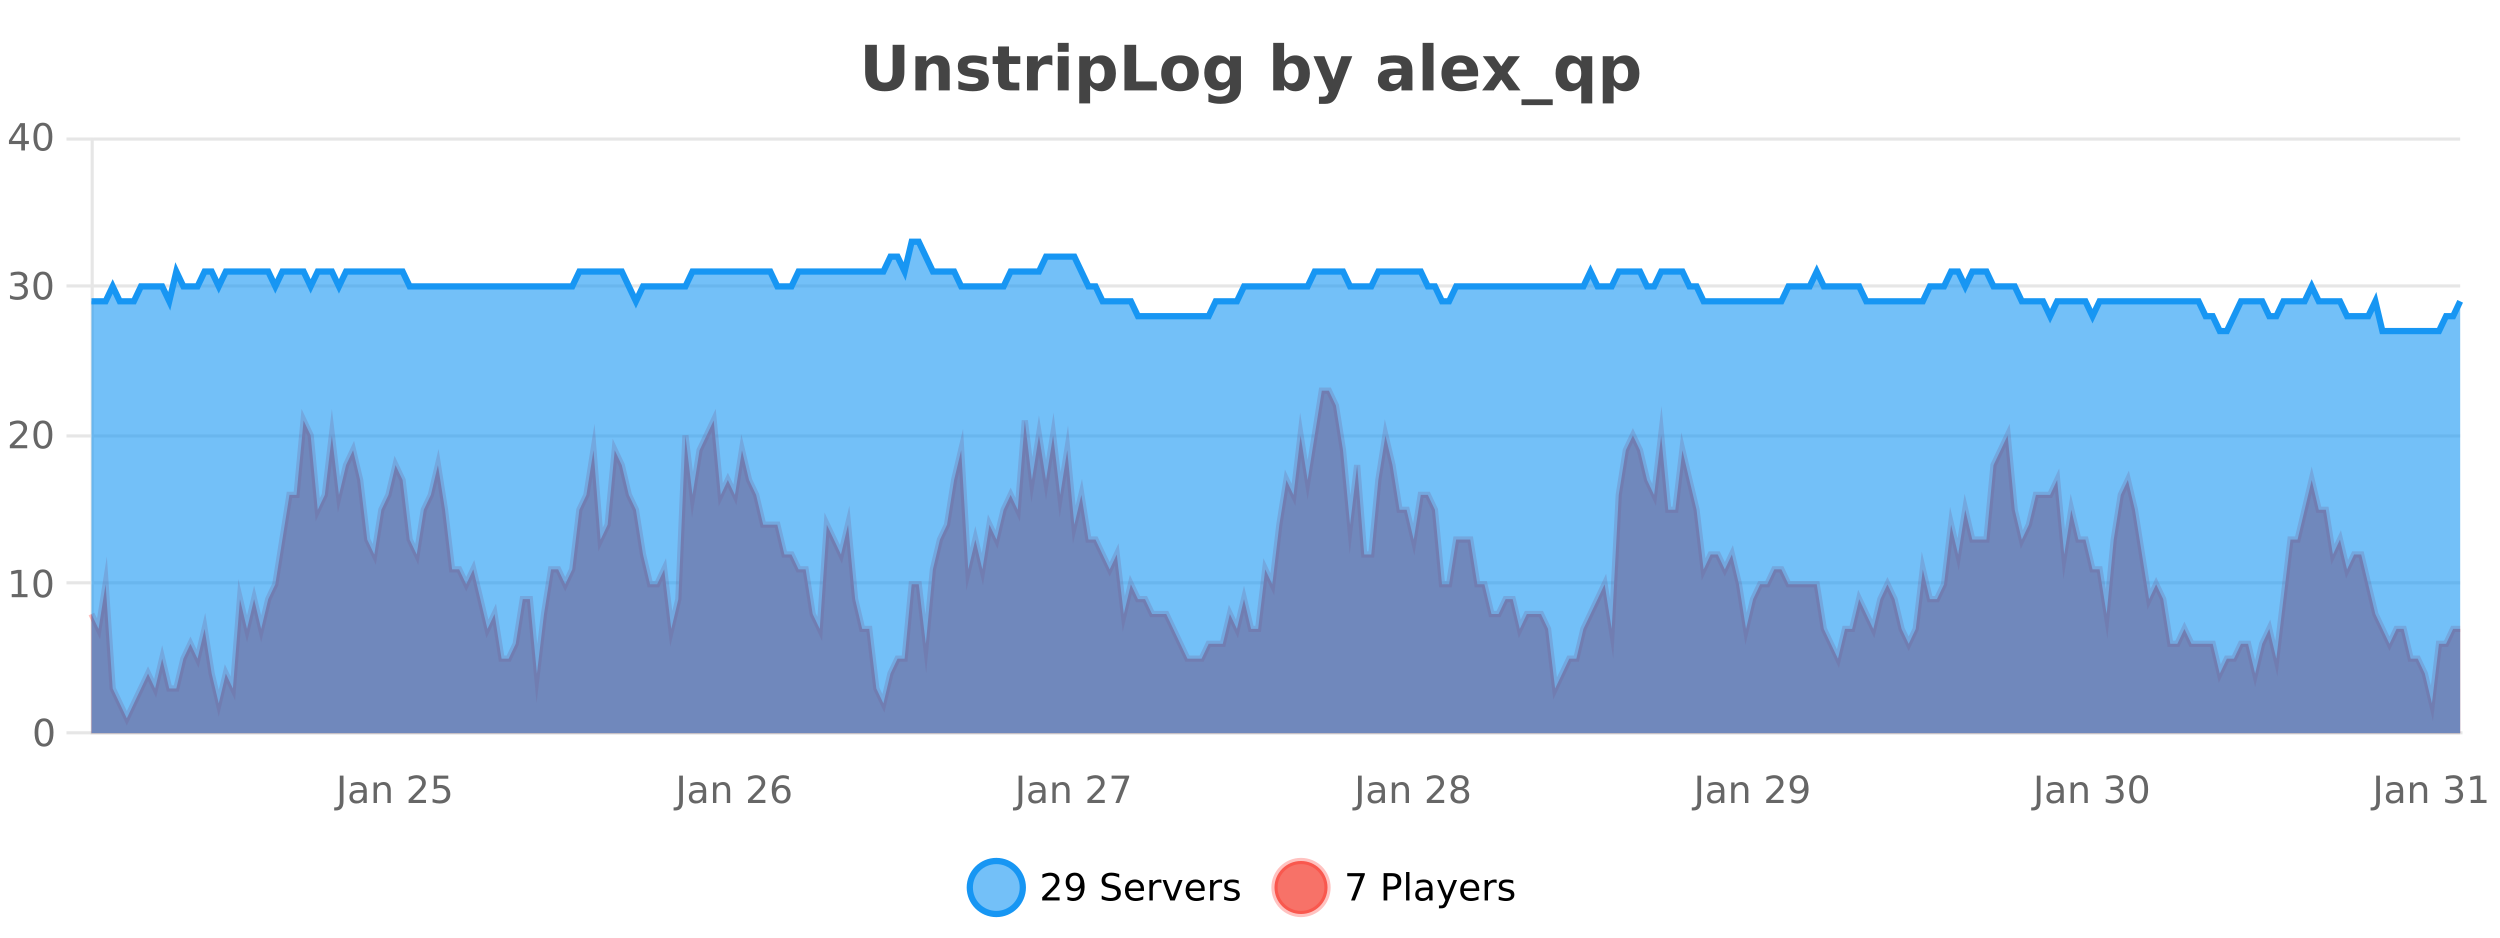 <?xml version="1.0" encoding="UTF-8"?>
<svg xmlns="http://www.w3.org/2000/svg" xmlns:xlink="http://www.w3.org/1999/xlink" width="800pt" height="300pt" viewBox="0 0 800 300" version="1.1">
<defs>
<clipPath id="clip1">
  <path d="M 282 263 L 356 263 L 356 300 L 282 300 Z M 282 263 "/>
</clipPath>
<clipPath id="clip2">
  <path d="M 379 263 L 454 263 L 454 300 L 379 300 Z M 379 263 "/>
</clipPath>
<clipPath id="clip3">
  <path d="M 29.27 125 L 787.258 125 L 787.258 234.602 L 29.27 234.602 Z M 29.27 125 "/>
</clipPath>
<clipPath id="clip4">
  <path d="M 28.27 96 L 788.258 96 L 788.258 235.602 L 28.27 235.602 Z M 28.27 96 "/>
</clipPath>
<clipPath id="clip5">
  <path d="M 29.27 77 L 787.258 77 L 787.258 234.602 L 29.27 234.602 Z M 29.27 77 "/>
</clipPath>
<clipPath id="clip6">
  <path d="M 28.27 49 L 788.258 49 L 788.258 135 L 28.27 135 Z M 28.27 49 "/>
</clipPath>
</defs>
<g id="surface1015871">
<rect x="0" y="0" width="800" height="300" style="fill:rgb(100%,100%,100%);fill-opacity:1;stroke:none;"/>
<path style="fill:none;stroke-width:1;stroke-linecap:butt;stroke-linejoin:miter;stroke:rgb(0%,0%,0%);stroke-opacity:0.098;stroke-miterlimit:10;" d="M 30 234.5 L 787.258 234.5 "/>
<path style="fill:none;stroke-width:1;stroke-linecap:butt;stroke-linejoin:miter;stroke:rgb(0%,0%,0%);stroke-opacity:0.098;stroke-miterlimit:10;" d="M 21.27 234.5 L 29 234.5 "/>
<path style="fill:none;stroke-width:1;stroke-linecap:butt;stroke-linejoin:miter;stroke:rgb(0%,0%,0%);stroke-opacity:0.098;stroke-miterlimit:10;" d="M 30 186.5 L 787.258 186.5 "/>
<path style="fill:none;stroke-width:1;stroke-linecap:butt;stroke-linejoin:miter;stroke:rgb(0%,0%,0%);stroke-opacity:0.098;stroke-miterlimit:10;" d="M 21.27 186.5 L 29 186.5 "/>
<path style="fill:none;stroke-width:1;stroke-linecap:butt;stroke-linejoin:miter;stroke:rgb(0%,0%,0%);stroke-opacity:0.098;stroke-miterlimit:10;" d="M 30 139.5 L 787.258 139.5 "/>
<path style="fill:none;stroke-width:1;stroke-linecap:butt;stroke-linejoin:miter;stroke:rgb(0%,0%,0%);stroke-opacity:0.098;stroke-miterlimit:10;" d="M 21.27 139.5 L 29 139.5 "/>
<path style="fill:none;stroke-width:1;stroke-linecap:butt;stroke-linejoin:miter;stroke:rgb(0%,0%,0%);stroke-opacity:0.098;stroke-miterlimit:10;" d="M 30 91.5 L 787.258 91.5 "/>
<path style="fill:none;stroke-width:1;stroke-linecap:butt;stroke-linejoin:miter;stroke:rgb(0%,0%,0%);stroke-opacity:0.098;stroke-miterlimit:10;" d="M 21.27 91.5 L 29 91.5 "/>
<path style="fill:none;stroke-width:1;stroke-linecap:butt;stroke-linejoin:miter;stroke:rgb(0%,0%,0%);stroke-opacity:0.098;stroke-miterlimit:10;" d="M 30 44.5 L 787.258 44.5 "/>
<path style="fill:none;stroke-width:1;stroke-linecap:butt;stroke-linejoin:miter;stroke:rgb(0%,0%,0%);stroke-opacity:0.098;stroke-miterlimit:10;" d="M 21.27 44.5 L 29 44.5 "/>
<path style=" stroke:none;fill-rule:nonzero;fill:rgb(9.02%,58.824%,95.294%);fill-opacity:0.6;" d="M 327.305 284 C 327.305 288.688 323.508 292.484 318.82 292.484 C 314.133 292.484 310.336 288.688 310.336 284 C 310.336 279.312 314.133 275.516 318.82 275.516 C 323.508 275.516 327.305 279.312 327.305 284 Z M 327.305 284 "/>
<g clip-path="url(#clip1)" clip-rule="nonzero">
<path style="fill:none;stroke-width:2;stroke-linecap:butt;stroke-linejoin:miter;stroke:rgb(9.02%,58.824%,95.294%);stroke-opacity:1;stroke-miterlimit:10;" d="M 327.305 284 C 327.305 288.688 323.508 292.484 318.82 292.484 C 314.133 292.484 310.336 288.688 310.336 284 C 310.336 279.312 314.133 275.516 318.82 275.516 C 323.508 275.516 327.305 279.312 327.305 284 Z M 327.305 284 "/>
</g>
<path style=" stroke:none;fill-rule:nonzero;fill:rgb(0%,0%,0%);fill-opacity:1;" d="M 334.93 287.156 L 339.07 287.156 L 339.07 288.156 L 333.508 288.156 L 333.508 287.156 C 333.953 286.699 334.562 286.078 335.336 285.297 C 336.117 284.508 336.605 283.996 336.805 283.766 C 337.188 283.352 337.453 282.996 337.602 282.703 C 337.758 282.402 337.836 282.109 337.836 281.828 C 337.836 281.359 337.668 280.98 337.336 280.688 C 337.012 280.398 336.59 280.25 336.07 280.25 C 335.695 280.25 335.297 280.312 334.883 280.438 C 334.477 280.562 334.039 280.762 333.57 281.031 L 333.57 279.828 C 334.047 279.641 334.492 279.5 334.898 279.406 C 335.312 279.305 335.695 279.25 336.039 279.25 C 336.945 279.25 337.668 279.48 338.211 279.938 C 338.75 280.387 339.023 280.992 339.023 281.75 C 339.023 282.105 338.953 282.445 338.82 282.766 C 338.684 283.09 338.438 283.469 338.086 283.906 C 337.98 284.023 337.668 284.352 337.148 284.891 C 336.625 285.434 335.887 286.188 334.93 287.156 Z M 341.582 287.969 L 341.582 286.891 C 341.883 287.039 342.184 287.148 342.488 287.219 C 342.789 287.293 343.09 287.328 343.395 287.328 C 344.176 287.328 344.77 287.07 345.176 286.547 C 345.59 286.016 345.824 285.215 345.879 284.141 C 345.66 284.484 345.371 284.746 345.02 284.922 C 344.676 285.102 344.289 285.188 343.863 285.188 C 342.988 285.188 342.293 284.93 341.785 284.406 C 341.273 283.875 341.02 283.148 341.02 282.219 C 341.02 281.324 341.285 280.605 341.816 280.062 C 342.348 279.523 343.055 279.25 343.941 279.25 C 344.949 279.25 345.723 279.641 346.254 280.422 C 346.793 281.195 347.066 282.32 347.066 283.797 C 347.066 285.172 346.738 286.273 346.082 287.094 C 345.426 287.918 344.543 288.328 343.441 288.328 C 343.137 288.328 342.836 288.297 342.535 288.234 C 342.23 288.18 341.914 288.094 341.582 287.969 Z M 343.941 284.266 C 344.473 284.266 344.895 284.086 345.207 283.719 C 345.52 283.355 345.676 282.855 345.676 282.219 C 345.676 281.594 345.52 281.102 345.207 280.734 C 344.895 280.371 344.473 280.188 343.941 280.188 C 343.41 280.188 342.988 280.371 342.676 280.734 C 342.371 281.102 342.223 281.594 342.223 282.219 C 342.223 282.855 342.371 283.355 342.676 283.719 C 342.988 284.086 343.41 284.266 343.941 284.266 Z M 358.141 279.688 L 358.141 280.844 C 357.691 280.637 357.266 280.48 356.859 280.375 C 356.461 280.262 356.082 280.203 355.719 280.203 C 355.07 280.203 354.57 280.328 354.219 280.578 C 353.875 280.828 353.703 281.188 353.703 281.656 C 353.703 282.043 353.816 282.336 354.047 282.531 C 354.273 282.73 354.719 282.887 355.375 283 L 356.078 283.156 C 356.961 283.324 357.613 283.621 358.031 284.047 C 358.457 284.465 358.672 285.027 358.672 285.734 C 358.672 286.59 358.383 287.234 357.812 287.672 C 357.25 288.109 356.414 288.328 355.312 288.328 C 354.906 288.328 354.469 288.281 354 288.188 C 353.531 288.094 353.047 287.953 352.547 287.766 L 352.547 286.547 C 353.023 286.82 353.492 287.023 353.953 287.156 C 354.422 287.293 354.875 287.359 355.312 287.359 C 355.988 287.359 356.508 287.23 356.875 286.969 C 357.25 286.699 357.438 286.32 357.438 285.828 C 357.438 285.402 357.301 285.07 357.031 284.828 C 356.77 284.578 356.336 284.398 355.734 284.281 L 355.016 284.141 C 354.129 283.965 353.488 283.688 353.094 283.312 C 352.707 282.938 352.516 282.418 352.516 281.75 C 352.516 280.969 352.785 280.359 353.328 279.922 C 353.867 279.477 354.617 279.25 355.578 279.25 C 355.992 279.25 356.41 279.289 356.828 279.359 C 357.254 279.434 357.691 279.543 358.141 279.688 Z M 366.086 284.609 L 366.086 285.125 L 361.117 285.125 C 361.168 285.875 361.391 286.445 361.789 286.828 C 362.195 287.215 362.75 287.406 363.461 287.406 C 363.875 287.406 364.277 287.359 364.664 287.266 C 365.059 287.164 365.449 287.008 365.836 286.797 L 365.836 287.828 C 365.438 287.984 365.039 288.105 364.633 288.188 C 364.227 288.281 363.812 288.328 363.398 288.328 C 362.355 288.328 361.527 288.027 360.914 287.422 C 360.297 286.809 359.992 285.98 359.992 284.938 C 359.992 283.867 360.281 283.016 360.867 282.391 C 361.449 281.758 362.23 281.438 363.211 281.438 C 364.094 281.438 364.793 281.727 365.305 282.297 C 365.824 282.859 366.086 283.633 366.086 284.609 Z M 365.008 284.281 C 364.996 283.699 364.828 283.23 364.508 282.875 C 364.184 282.523 363.758 282.344 363.227 282.344 C 362.621 282.344 362.137 282.516 361.773 282.859 C 361.418 283.203 361.215 283.684 361.164 284.297 Z M 371.656 282.594 C 371.531 282.531 371.395 282.484 371.25 282.453 C 371.113 282.414 370.957 282.391 370.781 282.391 C 370.176 282.391 369.707 282.59 369.375 282.984 C 369.051 283.383 368.891 283.953 368.891 284.703 L 368.891 288.156 L 367.812 288.156 L 367.812 281.594 L 368.891 281.594 L 368.891 282.609 C 369.117 282.215 369.414 281.922 369.781 281.734 C 370.145 281.539 370.586 281.438 371.109 281.438 C 371.18 281.438 371.258 281.445 371.344 281.453 C 371.438 281.465 371.535 281.48 371.641 281.5 Z M 372.012 281.594 L 373.152 281.594 L 375.199 287.094 L 377.262 281.594 L 378.402 281.594 L 375.934 288.156 L 374.465 288.156 Z M 385.504 284.609 L 385.504 285.125 L 380.535 285.125 C 380.586 285.875 380.809 286.445 381.207 286.828 C 381.613 287.215 382.168 287.406 382.879 287.406 C 383.293 287.406 383.695 287.359 384.082 287.266 C 384.477 287.164 384.867 287.008 385.254 286.797 L 385.254 287.828 C 384.855 287.984 384.457 288.105 384.051 288.188 C 383.645 288.281 383.23 288.328 382.816 288.328 C 381.773 288.328 380.945 288.027 380.332 287.422 C 379.715 286.809 379.41 285.98 379.41 284.938 C 379.41 283.867 379.699 283.016 380.285 282.391 C 380.867 281.758 381.648 281.438 382.629 281.438 C 383.512 281.438 384.211 281.727 384.723 282.297 C 385.242 282.859 385.504 283.633 385.504 284.609 Z M 384.426 284.281 C 384.414 283.699 384.246 283.23 383.926 282.875 C 383.602 282.523 383.176 282.344 382.645 282.344 C 382.039 282.344 381.555 282.516 381.191 282.859 C 380.836 283.203 380.633 283.684 380.582 284.297 Z M 391.074 282.594 C 390.949 282.531 390.812 282.484 390.668 282.453 C 390.531 282.414 390.375 282.391 390.199 282.391 C 389.594 282.391 389.125 282.59 388.793 282.984 C 388.469 283.383 388.309 283.953 388.309 284.703 L 388.309 288.156 L 387.23 288.156 L 387.23 281.594 L 388.309 281.594 L 388.309 282.609 C 388.535 282.215 388.832 281.922 389.199 281.734 C 389.562 281.539 390.004 281.438 390.527 281.438 C 390.598 281.438 390.676 281.445 390.762 281.453 C 390.855 281.465 390.953 281.48 391.059 281.5 Z M 396.383 281.781 L 396.383 282.812 C 396.078 282.656 395.762 282.543 395.43 282.469 C 395.105 282.387 394.766 282.344 394.414 282.344 C 393.883 282.344 393.48 282.43 393.211 282.594 C 392.938 282.75 392.805 282.996 392.805 283.328 C 392.805 283.578 392.898 283.777 393.086 283.922 C 393.281 284.059 393.672 284.188 394.258 284.312 L 394.617 284.406 C 395.387 284.562 395.934 284.793 396.258 285.094 C 396.578 285.398 396.742 285.812 396.742 286.344 C 396.742 286.961 396.496 287.445 396.008 287.797 C 395.527 288.152 394.867 288.328 394.023 288.328 C 393.668 288.328 393.297 288.289 392.914 288.219 C 392.539 288.156 392.141 288.059 391.727 287.922 L 391.727 286.797 C 392.121 287.008 392.512 287.164 392.898 287.266 C 393.281 287.371 393.668 287.422 394.055 287.422 C 394.555 287.422 394.938 287.34 395.211 287.172 C 395.492 286.996 395.633 286.746 395.633 286.422 C 395.633 286.133 395.531 285.906 395.336 285.75 C 395.137 285.594 394.703 285.445 394.039 285.297 L 393.664 285.219 C 392.996 285.074 392.512 284.855 392.211 284.562 C 391.918 284.273 391.773 283.875 391.773 283.375 C 391.773 282.75 391.992 282.273 392.43 281.938 C 392.867 281.605 393.484 281.438 394.289 281.438 C 394.684 281.438 395.059 281.469 395.414 281.531 C 395.766 281.586 396.09 281.668 396.383 281.781 Z M 328.82 277.016 "/>
<path style=" stroke:none;fill-rule:nonzero;fill:rgb(96.863%,44.706%,40.784%);fill-opacity:1;" d="M 424.809 284 C 424.809 288.688 421.008 292.484 416.32 292.484 C 411.637 292.484 407.836 288.688 407.836 284 C 407.836 279.312 411.637 275.516 416.32 275.516 C 421.008 275.516 424.809 279.312 424.809 284 Z M 424.809 284 "/>
<g clip-path="url(#clip2)" clip-rule="nonzero">
<path style="fill:none;stroke-width:2;stroke-linecap:butt;stroke-linejoin:miter;stroke:rgb(100%,4.706%,0%);stroke-opacity:0.247;stroke-miterlimit:10;" d="M 424.809 284 C 424.809 288.688 421.008 292.484 416.32 292.484 C 411.637 292.484 407.836 288.688 407.836 284 C 407.836 279.312 411.637 275.516 416.32 275.516 C 421.008 275.516 424.809 279.312 424.809 284 Z M 424.809 284 "/>
</g>
<path style=" stroke:none;fill-rule:nonzero;fill:rgb(0%,0%,0%);fill-opacity:1;" d="M 431.117 279.406 L 436.742 279.406 L 436.742 279.906 L 433.57 288.156 L 432.336 288.156 L 435.32 280.406 L 431.117 280.406 Z M 443.945 280.375 L 443.945 283.672 L 445.43 283.672 C 445.98 283.672 446.406 283.531 446.711 283.25 C 447.012 282.961 447.164 282.547 447.164 282.016 C 447.164 281.496 447.012 281.094 446.711 280.812 C 446.406 280.523 445.98 280.375 445.43 280.375 Z M 442.758 279.406 L 445.43 279.406 C 446.418 279.406 447.164 279.633 447.664 280.078 C 448.164 280.516 448.414 281.164 448.414 282.016 C 448.414 282.883 448.164 283.539 447.664 283.984 C 447.164 284.422 446.418 284.641 445.43 284.641 L 443.945 284.641 L 443.945 288.156 L 442.758 288.156 Z M 449.945 279.031 L 451.023 279.031 L 451.023 288.156 L 449.945 288.156 Z M 456.266 284.859 C 455.398 284.859 454.797 284.961 454.453 285.156 C 454.117 285.355 453.953 285.695 453.953 286.172 C 453.953 286.559 454.078 286.867 454.328 287.094 C 454.586 287.312 454.93 287.422 455.359 287.422 C 455.961 287.422 456.441 287.215 456.797 286.797 C 457.16 286.371 457.344 285.805 457.344 285.094 L 457.344 284.859 Z M 458.422 284.406 L 458.422 288.156 L 457.344 288.156 L 457.344 287.156 C 457.094 287.555 456.785 287.852 456.422 288.047 C 456.055 288.234 455.609 288.328 455.078 288.328 C 454.398 288.328 453.863 288.141 453.469 287.766 C 453.07 287.383 452.875 286.875 452.875 286.25 C 452.875 285.512 453.117 284.953 453.609 284.578 C 454.109 284.203 454.848 284.016 455.828 284.016 L 457.344 284.016 L 457.344 283.906 C 457.344 283.406 457.176 283.023 456.844 282.75 C 456.52 282.48 456.066 282.344 455.484 282.344 C 455.109 282.344 454.738 282.391 454.375 282.484 C 454.02 282.578 453.68 282.715 453.359 282.891 L 453.359 281.891 C 453.754 281.734 454.133 281.621 454.5 281.547 C 454.875 281.477 455.238 281.438 455.594 281.438 C 456.539 281.438 457.25 281.684 457.719 282.172 C 458.188 282.664 458.422 283.406 458.422 284.406 Z M 463.367 288.766 C 463.062 289.547 462.766 290.055 462.477 290.297 C 462.184 290.535 461.797 290.656 461.32 290.656 L 460.461 290.656 L 460.461 289.75 L 461.086 289.75 C 461.387 289.75 461.617 289.676 461.773 289.531 C 461.938 289.395 462.121 289.066 462.32 288.547 L 462.523 288.047 L 459.867 281.594 L 461.008 281.594 L 463.055 286.719 L 465.117 281.594 L 466.258 281.594 Z M 473.359 284.609 L 473.359 285.125 L 468.391 285.125 C 468.441 285.875 468.664 286.445 469.062 286.828 C 469.469 287.215 470.023 287.406 470.734 287.406 C 471.148 287.406 471.551 287.359 471.938 287.266 C 472.332 287.164 472.723 287.008 473.109 286.797 L 473.109 287.828 C 472.711 287.984 472.312 288.105 471.906 288.188 C 471.5 288.281 471.086 288.328 470.672 288.328 C 469.629 288.328 468.801 288.027 468.188 287.422 C 467.57 286.809 467.266 285.98 467.266 284.938 C 467.266 283.867 467.555 283.016 468.141 282.391 C 468.723 281.758 469.504 281.438 470.484 281.438 C 471.367 281.438 472.066 281.727 472.578 282.297 C 473.098 282.859 473.359 283.633 473.359 284.609 Z M 472.281 284.281 C 472.27 283.699 472.102 283.23 471.781 282.875 C 471.457 282.523 471.031 282.344 470.5 282.344 C 469.895 282.344 469.41 282.516 469.047 282.859 C 468.691 283.203 468.488 283.684 468.438 284.297 Z M 478.93 282.594 C 478.805 282.531 478.668 282.484 478.523 282.453 C 478.387 282.414 478.23 282.391 478.055 282.391 C 477.449 282.391 476.98 282.59 476.648 282.984 C 476.324 283.383 476.164 283.953 476.164 284.703 L 476.164 288.156 L 475.086 288.156 L 475.086 281.594 L 476.164 281.594 L 476.164 282.609 C 476.391 282.215 476.688 281.922 477.055 281.734 C 477.418 281.539 477.859 281.438 478.383 281.438 C 478.453 281.438 478.531 281.445 478.617 281.453 C 478.711 281.465 478.809 281.48 478.914 281.5 Z M 484.238 281.781 L 484.238 282.812 C 483.934 282.656 483.617 282.543 483.285 282.469 C 482.961 282.387 482.621 282.344 482.27 282.344 C 481.738 282.344 481.336 282.43 481.066 282.594 C 480.793 282.75 480.66 282.996 480.66 283.328 C 480.66 283.578 480.754 283.777 480.941 283.922 C 481.137 284.059 481.527 284.188 482.113 284.312 L 482.473 284.406 C 483.242 284.562 483.789 284.793 484.113 285.094 C 484.434 285.398 484.598 285.812 484.598 286.344 C 484.598 286.961 484.352 287.445 483.863 287.797 C 483.383 288.152 482.723 288.328 481.879 288.328 C 481.523 288.328 481.152 288.289 480.77 288.219 C 480.395 288.156 479.996 288.059 479.582 287.922 L 479.582 286.797 C 479.977 287.008 480.367 287.164 480.754 287.266 C 481.137 287.371 481.523 287.422 481.91 287.422 C 482.41 287.422 482.793 287.34 483.066 287.172 C 483.348 286.996 483.488 286.746 483.488 286.422 C 483.488 286.133 483.387 285.906 483.191 285.75 C 482.992 285.594 482.559 285.445 481.895 285.297 L 481.52 285.219 C 480.852 285.074 480.367 284.855 480.066 284.562 C 479.773 284.273 479.629 283.875 479.629 283.375 C 479.629 282.75 479.848 282.273 480.285 281.938 C 480.723 281.605 481.34 281.438 482.145 281.438 C 482.539 281.438 482.914 281.469 483.27 281.531 C 483.621 281.586 483.945 281.668 484.238 281.781 Z M 426.32 277.016 "/>
<path style=" stroke:none;fill-rule:nonzero;fill:rgb(26.667%,26.667%,26.667%);fill-opacity:1;" d="M 276.844 14.344 L 280.594 14.344 L 280.594 23.078 C 280.594 24.289 280.789 25.152 281.188 25.672 C 281.582 26.184 282.223 26.438 283.109 26.438 C 284.016 26.438 284.66 26.184 285.047 25.672 C 285.441 25.152 285.641 24.289 285.641 23.078 L 285.641 14.344 L 289.406 14.344 L 289.406 23.078 C 289.406 25.141 288.883 26.68 287.844 27.688 C 286.812 28.699 285.234 29.203 283.109 29.203 C 280.992 29.203 279.422 28.699 278.391 27.688 C 277.359 26.68 276.844 25.141 276.844 23.078 Z M 303.914 22.266 L 303.914 28.922 L 300.398 28.922 L 300.398 23.828 C 300.398 22.883 300.375 22.23 300.336 21.875 C 300.293 21.512 300.219 21.246 300.117 21.078 C 299.98 20.852 299.793 20.672 299.555 20.547 C 299.324 20.422 299.059 20.359 298.758 20.359 C 298.027 20.359 297.453 20.641 297.039 21.203 C 296.621 21.766 296.414 22.547 296.414 23.547 L 296.414 28.922 L 292.93 28.922 L 292.93 17.984 L 296.414 17.984 L 296.414 19.578 C 296.945 18.945 297.508 18.477 298.102 18.172 C 298.695 17.871 299.344 17.719 300.055 17.719 C 301.324 17.719 302.281 18.109 302.93 18.891 C 303.586 19.664 303.914 20.789 303.914 22.266 Z M 315.695 18.328 L 315.695 20.984 C 314.953 20.672 314.234 20.438 313.539 20.281 C 312.84 20.125 312.18 20.047 311.555 20.047 C 310.898 20.047 310.406 20.133 310.086 20.297 C 309.762 20.465 309.602 20.719 309.602 21.062 C 309.602 21.344 309.719 21.559 309.961 21.703 C 310.211 21.852 310.648 21.961 311.273 22.031 L 311.898 22.125 C 313.688 22.355 314.891 22.73 315.508 23.25 C 316.121 23.773 316.43 24.59 316.43 25.703 C 316.43 26.871 315.996 27.746 315.133 28.328 C 314.277 28.914 313 29.203 311.305 29.203 C 310.574 29.203 309.824 29.145 309.055 29.031 C 308.281 28.918 307.492 28.746 306.68 28.516 L 306.68 25.859 C 307.375 26.203 308.09 26.461 308.82 26.625 C 309.547 26.793 310.293 26.875 311.055 26.875 C 311.742 26.875 312.258 26.781 312.602 26.594 C 312.945 26.406 313.117 26.125 313.117 25.75 C 313.117 25.438 312.996 25.211 312.758 25.062 C 312.516 24.906 312.043 24.789 311.336 24.703 L 310.727 24.625 C 309.164 24.43 308.07 24.07 307.445 23.547 C 306.82 23.016 306.508 22.215 306.508 21.141 C 306.508 19.984 306.902 19.125 307.695 18.562 C 308.496 18 309.715 17.719 311.352 17.719 C 311.996 17.719 312.672 17.773 313.383 17.875 C 314.09 17.969 314.859 18.121 315.695 18.328 Z M 322.883 14.875 L 322.883 17.984 L 326.492 17.984 L 326.492 20.484 L 322.883 20.484 L 322.883 25.125 C 322.883 25.637 322.98 25.98 323.18 26.156 C 323.387 26.336 323.789 26.422 324.383 26.422 L 326.18 26.422 L 326.18 28.922 L 323.18 28.922 C 321.805 28.922 320.824 28.637 320.242 28.062 C 319.668 27.48 319.383 26.5 319.383 25.125 L 319.383 20.484 L 317.648 20.484 L 317.648 17.984 L 319.383 17.984 L 319.383 14.875 Z M 336.758 20.969 C 336.445 20.824 336.137 20.719 335.836 20.656 C 335.531 20.586 335.23 20.547 334.93 20.547 C 334.023 20.547 333.324 20.836 332.836 21.406 C 332.355 21.98 332.117 22.805 332.117 23.875 L 332.117 28.922 L 328.633 28.922 L 328.633 17.984 L 332.117 17.984 L 332.117 19.781 C 332.562 19.062 333.078 18.543 333.664 18.219 C 334.246 17.887 334.945 17.719 335.758 17.719 C 335.883 17.719 336.012 17.727 336.148 17.734 C 336.281 17.746 336.48 17.766 336.742 17.797 Z M 338.492 17.984 L 341.977 17.984 L 341.977 28.922 L 338.492 28.922 Z M 338.492 13.719 L 341.977 13.719 L 341.977 16.578 L 338.492 16.578 Z M 348.836 27.344 L 348.836 33.078 L 345.352 33.078 L 345.352 17.984 L 348.836 17.984 L 348.836 19.578 C 349.324 18.945 349.859 18.477 350.445 18.172 C 351.027 17.871 351.699 17.719 352.461 17.719 C 353.812 17.719 354.922 18.258 355.789 19.328 C 356.652 20.402 357.086 21.781 357.086 23.469 C 357.086 25.148 356.652 26.523 355.789 27.594 C 354.922 28.668 353.812 29.203 352.461 29.203 C 351.699 29.203 351.027 29.051 350.445 28.75 C 349.859 28.449 349.324 27.98 348.836 27.344 Z M 351.164 20.266 C 350.414 20.266 349.836 20.543 349.43 21.094 C 349.031 21.637 348.836 22.43 348.836 23.469 C 348.836 24.5 349.031 25.293 349.43 25.844 C 349.836 26.398 350.414 26.672 351.164 26.672 C 351.914 26.672 352.484 26.402 352.883 25.859 C 353.277 25.309 353.477 24.512 353.477 23.469 C 353.477 22.43 353.277 21.637 352.883 21.094 C 352.484 20.543 351.914 20.266 351.164 20.266 Z M 359.82 14.344 L 363.57 14.344 L 363.57 26.078 L 370.18 26.078 L 370.18 28.922 L 359.82 28.922 Z M 377.613 20.219 C 376.832 20.219 376.238 20.5 375.832 21.062 C 375.426 21.617 375.223 22.418 375.223 23.469 C 375.223 24.512 375.426 25.312 375.832 25.875 C 376.238 26.43 376.832 26.703 377.613 26.703 C 378.371 26.703 378.949 26.43 379.348 25.875 C 379.754 25.312 379.957 24.512 379.957 23.469 C 379.957 22.418 379.754 21.617 379.348 21.062 C 378.949 20.5 378.371 20.219 377.613 20.219 Z M 377.613 17.719 C 379.488 17.719 380.949 18.23 382.004 19.25 C 383.066 20.262 383.598 21.668 383.598 23.469 C 383.598 25.262 383.066 26.668 382.004 27.688 C 380.949 28.699 379.488 29.203 377.613 29.203 C 375.715 29.203 374.238 28.699 373.176 27.688 C 372.113 26.668 371.582 25.262 371.582 23.469 C 371.582 21.668 372.113 20.262 373.176 19.25 C 374.238 18.23 375.715 17.719 377.613 17.719 Z M 393.586 27.062 C 393.105 27.699 392.574 28.168 391.992 28.469 C 391.406 28.773 390.734 28.922 389.977 28.922 C 388.641 28.922 387.539 28.398 386.664 27.344 C 385.797 26.293 385.367 24.953 385.367 23.328 C 385.367 21.695 385.797 20.355 386.664 19.312 C 387.539 18.262 388.641 17.734 389.977 17.734 C 390.734 17.734 391.406 17.887 391.992 18.188 C 392.574 18.492 393.105 18.965 393.586 19.609 L 393.586 17.984 L 397.102 17.984 L 397.102 27.812 C 397.102 29.57 396.543 30.914 395.43 31.844 C 394.324 32.77 392.715 33.234 390.602 33.234 C 389.922 33.234 389.262 33.18 388.617 33.078 C 387.98 32.973 387.34 32.816 386.695 32.609 L 386.695 29.875 C 387.309 30.227 387.906 30.488 388.492 30.656 C 389.074 30.832 389.664 30.922 390.258 30.922 C 391.402 30.922 392.242 30.672 392.773 30.172 C 393.312 29.672 393.586 28.887 393.586 27.812 Z M 391.273 20.266 C 390.555 20.266 389.992 20.531 389.586 21.062 C 389.18 21.594 388.977 22.352 388.977 23.328 C 388.977 24.328 389.168 25.09 389.555 25.609 C 389.949 26.121 390.523 26.375 391.273 26.375 C 392 26.375 392.57 26.109 392.977 25.578 C 393.383 25.047 393.586 24.297 393.586 23.328 C 393.586 22.352 393.383 21.594 392.977 21.062 C 392.57 20.531 392 20.266 391.273 20.266 Z M 413.242 26.672 C 413.992 26.672 414.562 26.402 414.961 25.859 C 415.355 25.309 415.555 24.512 415.555 23.469 C 415.555 22.43 415.355 21.637 414.961 21.094 C 414.562 20.543 413.992 20.266 413.242 20.266 C 412.492 20.266 411.914 20.543 411.508 21.094 C 411.109 21.637 410.914 22.43 410.914 23.469 C 410.914 24.5 411.109 25.293 411.508 25.844 C 411.914 26.398 412.492 26.672 413.242 26.672 Z M 410.914 19.578 C 411.402 18.945 411.938 18.477 412.523 18.172 C 413.105 17.871 413.777 17.719 414.539 17.719 C 415.891 17.719 417 18.258 417.867 19.328 C 418.73 20.402 419.164 21.781 419.164 23.469 C 419.164 25.148 418.73 26.523 417.867 27.594 C 417 28.668 415.891 29.203 414.539 29.203 C 413.777 29.203 413.105 29.051 412.523 28.75 C 411.938 28.449 411.402 27.98 410.914 27.344 L 410.914 28.922 L 407.43 28.922 L 407.43 13.719 L 410.914 13.719 Z M 420.309 17.984 L 423.793 17.984 L 426.746 25.406 L 429.246 17.984 L 432.73 17.984 L 428.137 29.953 C 427.676 31.172 427.137 32.02 426.512 32.5 C 425.895 32.988 425.09 33.234 424.09 33.234 L 422.059 33.234 L 422.059 30.938 L 423.152 30.938 C 423.746 30.938 424.176 30.844 424.449 30.656 C 424.719 30.469 424.926 30.129 425.074 29.641 L 425.184 29.344 Z M 446.637 24 C 445.906 24 445.359 24.125 444.996 24.375 C 444.629 24.617 444.449 24.98 444.449 25.469 C 444.449 25.906 444.594 26.25 444.887 26.5 C 445.188 26.75 445.598 26.875 446.121 26.875 C 446.777 26.875 447.328 26.641 447.777 26.172 C 448.234 25.703 448.465 25.117 448.465 24.406 L 448.465 24 Z M 451.98 22.688 L 451.98 28.922 L 448.465 28.922 L 448.465 27.297 C 447.996 27.965 447.465 28.449 446.871 28.75 C 446.285 29.051 445.574 29.203 444.73 29.203 C 443.605 29.203 442.688 28.875 441.98 28.219 C 441.27 27.555 440.918 26.695 440.918 25.641 C 440.918 24.359 441.355 23.422 442.23 22.828 C 443.113 22.227 444.504 21.922 446.402 21.922 L 448.465 21.922 L 448.465 21.641 C 448.465 21.09 448.246 20.688 447.809 20.438 C 447.371 20.18 446.688 20.047 445.762 20.047 C 445.012 20.047 444.312 20.125 443.668 20.281 C 443.02 20.43 442.422 20.648 441.871 20.938 L 441.871 18.281 C 442.621 18.094 443.371 17.953 444.121 17.859 C 444.879 17.766 445.641 17.719 446.402 17.719 C 448.371 17.719 449.793 18.109 450.668 18.891 C 451.543 19.664 451.98 20.93 451.98 22.688 Z M 455.242 13.719 L 458.727 13.719 L 458.727 28.922 L 455.242 28.922 Z M 473.004 23.422 L 473.004 24.422 L 464.832 24.422 C 464.914 25.246 465.211 25.859 465.723 26.266 C 466.23 26.672 466.941 26.875 467.848 26.875 C 468.586 26.875 469.34 26.766 470.113 26.547 C 470.883 26.328 471.676 26 472.488 25.562 L 472.488 28.25 C 471.664 28.562 470.836 28.797 470.004 28.953 C 469.18 29.117 468.355 29.203 467.535 29.203 C 465.555 29.203 464.012 28.703 462.91 27.703 C 461.816 26.695 461.27 25.281 461.27 23.469 C 461.27 21.68 461.805 20.273 462.879 19.25 C 463.961 18.23 465.445 17.719 467.332 17.719 C 469.051 17.719 470.426 18.242 471.457 19.281 C 472.488 20.312 473.004 21.695 473.004 23.422 Z M 469.41 22.266 C 469.41 21.602 469.215 21.062 468.832 20.656 C 468.445 20.25 467.941 20.047 467.316 20.047 C 466.637 20.047 466.086 20.242 465.66 20.625 C 465.242 21 464.98 21.547 464.879 22.266 Z M 478.414 23.328 L 474.477 17.984 L 478.18 17.984 L 480.414 21.219 L 482.68 17.984 L 486.383 17.984 L 482.43 23.312 L 486.57 28.922 L 482.867 28.922 L 480.414 25.469 L 477.977 28.922 L 474.273 28.922 Z M 496.875 31.781 L 496.875 33.641 L 486.875 33.641 L 486.875 31.781 Z M 503.688 20.266 C 502.945 20.266 502.379 20.543 501.984 21.094 C 501.586 21.637 501.391 22.43 501.391 23.469 C 501.391 24.512 501.586 25.309 501.984 25.859 C 502.379 26.402 502.945 26.672 503.688 26.672 C 504.438 26.672 505.008 26.402 505.406 25.859 C 505.801 25.309 506 24.512 506 23.469 C 506 22.43 505.801 21.637 505.406 21.094 C 505.008 20.543 504.438 20.266 503.688 20.266 Z M 506 27.344 C 505.52 27.992 504.988 28.465 504.406 28.766 C 503.82 29.055 503.148 29.203 502.391 29.203 C 501.047 29.203 499.941 28.668 499.078 27.594 C 498.211 26.523 497.781 25.148 497.781 23.469 C 497.781 21.781 498.211 20.406 499.078 19.344 C 499.941 18.273 501.047 17.734 502.391 17.734 C 503.148 17.734 503.82 17.887 504.406 18.188 C 504.988 18.492 505.52 18.965 506 19.609 L 506 17.984 L 509.516 17.984 L 509.516 33.078 L 506 33.078 Z M 516.363 27.344 L 516.363 33.078 L 512.879 33.078 L 512.879 17.984 L 516.363 17.984 L 516.363 19.578 C 516.852 18.945 517.387 18.477 517.973 18.172 C 518.555 17.871 519.227 17.719 519.988 17.719 C 521.34 17.719 522.449 18.258 523.316 19.328 C 524.18 20.402 524.613 21.781 524.613 23.469 C 524.613 25.148 524.18 26.523 523.316 27.594 C 522.449 28.668 521.34 29.203 519.988 29.203 C 519.227 29.203 518.555 29.051 517.973 28.75 C 517.387 28.449 516.852 27.98 516.363 27.344 Z M 518.691 20.266 C 517.941 20.266 517.363 20.543 516.957 21.094 C 516.559 21.637 516.363 22.43 516.363 23.469 C 516.363 24.5 516.559 25.293 516.957 25.844 C 517.363 26.398 517.941 26.672 518.691 26.672 C 519.441 26.672 520.012 26.402 520.41 25.859 C 520.805 25.309 521.004 24.512 521.004 23.469 C 521.004 22.43 520.805 21.637 520.41 21.094 C 520.012 20.543 519.441 20.266 518.691 20.266 Z M 275 10.359 "/>
<path style="fill:none;stroke-width:1;stroke-linecap:butt;stroke-linejoin:miter;stroke:rgb(0%,0%,0%);stroke-opacity:0.098;stroke-miterlimit:10;" d="M 29 234.5 L 788 234.5 "/>
<path style=" stroke:none;fill-rule:nonzero;fill:rgb(40%,40%,40%);fill-opacity:1;" d="M 108.734 248.203 L 109.922 248.203 L 109.922 256.344 C 109.922 257.395 109.719 258.16 109.312 258.641 C 108.914 259.117 108.273 259.359 107.391 259.359 L 106.938 259.359 L 106.938 258.359 L 107.312 258.359 C 107.832 258.359 108.195 258.211 108.406 257.922 C 108.625 257.629 108.734 257.102 108.734 256.344 Z M 115.211 253.656 C 114.344 253.656 113.742 253.758 113.398 253.953 C 113.062 254.152 112.898 254.492 112.898 254.969 C 112.898 255.355 113.023 255.664 113.273 255.891 C 113.531 256.109 113.875 256.219 114.305 256.219 C 114.906 256.219 115.387 256.012 115.742 255.594 C 116.105 255.168 116.289 254.602 116.289 253.891 L 116.289 253.656 Z M 117.367 253.203 L 117.367 256.953 L 116.289 256.953 L 116.289 255.953 C 116.039 256.352 115.73 256.648 115.367 256.844 C 115 257.031 114.555 257.125 114.023 257.125 C 113.344 257.125 112.809 256.938 112.414 256.562 C 112.016 256.18 111.82 255.672 111.82 255.047 C 111.82 254.309 112.062 253.75 112.555 253.375 C 113.055 253 113.793 252.812 114.773 252.812 L 116.289 252.812 L 116.289 252.703 C 116.289 252.203 116.121 251.82 115.789 251.547 C 115.465 251.277 115.012 251.141 114.43 251.141 C 114.055 251.141 113.684 251.188 113.32 251.281 C 112.965 251.375 112.625 251.512 112.305 251.688 L 112.305 250.688 C 112.699 250.531 113.078 250.418 113.445 250.344 C 113.82 250.273 114.184 250.234 114.539 250.234 C 115.484 250.234 116.195 250.48 116.664 250.969 C 117.133 251.461 117.367 252.203 117.367 253.203 Z M 125.047 252.984 L 125.047 256.953 L 123.969 256.953 L 123.969 253.031 C 123.969 252.406 123.844 251.945 123.594 251.641 C 123.352 251.328 122.992 251.172 122.516 251.172 C 121.93 251.172 121.469 251.359 121.125 251.734 C 120.789 252.102 120.625 252.605 120.625 253.25 L 120.625 256.953 L 119.547 256.953 L 119.547 250.391 L 120.625 250.391 L 120.625 251.406 C 120.883 251.012 121.188 250.719 121.531 250.531 C 121.883 250.336 122.289 250.234 122.75 250.234 C 123.5 250.234 124.066 250.469 124.453 250.938 C 124.848 251.398 125.047 252.078 125.047 252.984 Z M 132.172 255.953 L 136.312 255.953 L 136.312 256.953 L 130.75 256.953 L 130.75 255.953 C 131.195 255.496 131.805 254.875 132.578 254.094 C 133.359 253.305 133.848 252.793 134.047 252.562 C 134.43 252.148 134.695 251.793 134.844 251.5 C 135 251.199 135.078 250.906 135.078 250.625 C 135.078 250.156 134.91 249.777 134.578 249.484 C 134.254 249.195 133.832 249.047 133.312 249.047 C 132.938 249.047 132.539 249.109 132.125 249.234 C 131.719 249.359 131.281 249.559 130.812 249.828 L 130.812 248.625 C 131.289 248.438 131.734 248.297 132.141 248.203 C 132.555 248.102 132.938 248.047 133.281 248.047 C 134.188 248.047 134.91 248.277 135.453 248.734 C 135.992 249.184 136.266 249.789 136.266 250.547 C 136.266 250.902 136.195 251.242 136.062 251.562 C 135.926 251.887 135.68 252.266 135.328 252.703 C 135.223 252.82 134.91 253.148 134.391 253.688 C 133.867 254.23 133.129 254.984 132.172 255.953 Z M 138.805 248.203 L 143.445 248.203 L 143.445 249.203 L 139.883 249.203 L 139.883 251.344 C 140.059 251.281 140.23 251.242 140.398 251.219 C 140.574 251.188 140.746 251.172 140.914 251.172 C 141.891 251.172 142.668 251.445 143.242 251.984 C 143.812 252.516 144.102 253.234 144.102 254.141 C 144.102 255.09 143.805 255.824 143.211 256.344 C 142.625 256.867 141.805 257.125 140.742 257.125 C 140.367 257.125 139.984 257.094 139.602 257.031 C 139.227 256.969 138.836 256.875 138.43 256.75 L 138.43 255.562 C 138.781 255.75 139.148 255.891 139.523 255.984 C 139.898 256.078 140.293 256.125 140.711 256.125 C 141.387 256.125 141.922 255.949 142.32 255.594 C 142.715 255.242 142.914 254.758 142.914 254.141 C 142.914 253.539 142.715 253.059 142.32 252.703 C 141.922 252.352 141.387 252.172 140.711 252.172 C 140.398 252.172 140.078 252.211 139.758 252.281 C 139.445 252.344 139.125 252.449 138.805 252.594 Z M 107.562 245.816 "/>
<path style=" stroke:none;fill-rule:nonzero;fill:rgb(40%,40%,40%);fill-opacity:1;" d="M 217.344 248.203 L 218.531 248.203 L 218.531 256.344 C 218.531 257.395 218.328 258.16 217.922 258.641 C 217.523 259.117 216.883 259.359 216 259.359 L 215.547 259.359 L 215.547 258.359 L 215.922 258.359 C 216.441 258.359 216.805 258.211 217.016 257.922 C 217.234 257.629 217.344 257.102 217.344 256.344 Z M 223.82 253.656 C 222.953 253.656 222.352 253.758 222.008 253.953 C 221.672 254.152 221.508 254.492 221.508 254.969 C 221.508 255.355 221.633 255.664 221.883 255.891 C 222.141 256.109 222.484 256.219 222.914 256.219 C 223.516 256.219 223.996 256.012 224.352 255.594 C 224.715 255.168 224.898 254.602 224.898 253.891 L 224.898 253.656 Z M 225.977 253.203 L 225.977 256.953 L 224.898 256.953 L 224.898 255.953 C 224.648 256.352 224.34 256.648 223.977 256.844 C 223.609 257.031 223.164 257.125 222.633 257.125 C 221.953 257.125 221.418 256.938 221.023 256.562 C 220.625 256.18 220.43 255.672 220.43 255.047 C 220.43 254.309 220.672 253.75 221.164 253.375 C 221.664 253 222.402 252.812 223.383 252.812 L 224.898 252.812 L 224.898 252.703 C 224.898 252.203 224.73 251.82 224.398 251.547 C 224.074 251.277 223.621 251.141 223.039 251.141 C 222.664 251.141 222.293 251.188 221.93 251.281 C 221.574 251.375 221.234 251.512 220.914 251.688 L 220.914 250.688 C 221.309 250.531 221.688 250.418 222.055 250.344 C 222.43 250.273 222.793 250.234 223.148 250.234 C 224.094 250.234 224.805 250.48 225.273 250.969 C 225.742 251.461 225.977 252.203 225.977 253.203 Z M 233.656 252.984 L 233.656 256.953 L 232.578 256.953 L 232.578 253.031 C 232.578 252.406 232.453 251.945 232.203 251.641 C 231.961 251.328 231.602 251.172 231.125 251.172 C 230.539 251.172 230.078 251.359 229.734 251.734 C 229.398 252.102 229.234 252.605 229.234 253.25 L 229.234 256.953 L 228.156 256.953 L 228.156 250.391 L 229.234 250.391 L 229.234 251.406 C 229.492 251.012 229.797 250.719 230.141 250.531 C 230.492 250.336 230.898 250.234 231.359 250.234 C 232.109 250.234 232.676 250.469 233.062 250.938 C 233.457 251.398 233.656 252.078 233.656 252.984 Z M 240.781 255.953 L 244.922 255.953 L 244.922 256.953 L 239.359 256.953 L 239.359 255.953 C 239.805 255.496 240.414 254.875 241.188 254.094 C 241.969 253.305 242.457 252.793 242.656 252.562 C 243.039 252.148 243.305 251.793 243.453 251.5 C 243.609 251.199 243.688 250.906 243.688 250.625 C 243.688 250.156 243.52 249.777 243.188 249.484 C 242.863 249.195 242.441 249.047 241.922 249.047 C 241.547 249.047 241.148 249.109 240.734 249.234 C 240.328 249.359 239.891 249.559 239.422 249.828 L 239.422 248.625 C 239.898 248.438 240.344 248.297 240.75 248.203 C 241.164 248.102 241.547 248.047 241.891 248.047 C 242.797 248.047 243.52 248.277 244.062 248.734 C 244.602 249.184 244.875 249.789 244.875 250.547 C 244.875 250.902 244.805 251.242 244.672 251.562 C 244.535 251.887 244.289 252.266 243.938 252.703 C 243.832 252.82 243.52 253.148 243 253.688 C 242.477 254.23 241.738 254.984 240.781 255.953 Z M 250.086 252.109 C 249.555 252.109 249.133 252.293 248.82 252.656 C 248.508 253.023 248.352 253.516 248.352 254.141 C 248.352 254.777 248.508 255.277 248.82 255.641 C 249.133 256.008 249.555 256.188 250.086 256.188 C 250.617 256.188 251.031 256.008 251.336 255.641 C 251.648 255.277 251.805 254.777 251.805 254.141 C 251.805 253.516 251.648 253.023 251.336 252.656 C 251.031 252.293 250.617 252.109 250.086 252.109 Z M 252.43 248.391 L 252.43 249.469 C 252.125 249.336 251.824 249.23 251.523 249.156 C 251.219 249.086 250.922 249.047 250.633 249.047 C 249.852 249.047 249.25 249.312 248.836 249.844 C 248.43 250.367 248.195 251.156 248.133 252.219 C 248.359 251.887 248.648 251.633 248.992 251.453 C 249.344 251.266 249.73 251.172 250.148 251.172 C 251.023 251.172 251.715 251.438 252.227 251.969 C 252.734 252.5 252.992 253.227 252.992 254.141 C 252.992 255.047 252.727 255.773 252.195 256.312 C 251.664 256.855 250.961 257.125 250.086 257.125 C 249.062 257.125 248.289 256.742 247.758 255.969 C 247.227 255.188 246.961 254.062 246.961 252.594 C 246.961 251.211 247.289 250.105 247.945 249.281 C 248.602 248.461 249.48 248.047 250.586 248.047 C 250.875 248.047 251.172 248.078 251.477 248.141 C 251.777 248.195 252.094 248.277 252.43 248.391 Z M 216.172 245.816 "/>
<path style=" stroke:none;fill-rule:nonzero;fill:rgb(40%,40%,40%);fill-opacity:1;" d="M 325.949 248.203 L 327.137 248.203 L 327.137 256.344 C 327.137 257.395 326.934 258.16 326.527 258.641 C 326.129 259.117 325.488 259.359 324.605 259.359 L 324.152 259.359 L 324.152 258.359 L 324.527 258.359 C 325.047 258.359 325.41 258.211 325.621 257.922 C 325.84 257.629 325.949 257.102 325.949 256.344 Z M 332.426 253.656 C 331.559 253.656 330.957 253.758 330.613 253.953 C 330.277 254.152 330.113 254.492 330.113 254.969 C 330.113 255.355 330.238 255.664 330.488 255.891 C 330.746 256.109 331.09 256.219 331.52 256.219 C 332.121 256.219 332.602 256.012 332.957 255.594 C 333.32 255.168 333.504 254.602 333.504 253.891 L 333.504 253.656 Z M 334.582 253.203 L 334.582 256.953 L 333.504 256.953 L 333.504 255.953 C 333.254 256.352 332.945 256.648 332.582 256.844 C 332.215 257.031 331.77 257.125 331.238 257.125 C 330.559 257.125 330.023 256.938 329.629 256.562 C 329.23 256.18 329.035 255.672 329.035 255.047 C 329.035 254.309 329.277 253.75 329.77 253.375 C 330.27 253 331.008 252.812 331.988 252.812 L 333.504 252.812 L 333.504 252.703 C 333.504 252.203 333.336 251.82 333.004 251.547 C 332.68 251.277 332.227 251.141 331.645 251.141 C 331.27 251.141 330.898 251.188 330.535 251.281 C 330.18 251.375 329.84 251.512 329.52 251.688 L 329.52 250.688 C 329.914 250.531 330.293 250.418 330.66 250.344 C 331.035 250.273 331.398 250.234 331.754 250.234 C 332.699 250.234 333.41 250.48 333.879 250.969 C 334.348 251.461 334.582 252.203 334.582 253.203 Z M 342.266 252.984 L 342.266 256.953 L 341.188 256.953 L 341.188 253.031 C 341.188 252.406 341.062 251.945 340.812 251.641 C 340.57 251.328 340.211 251.172 339.734 251.172 C 339.148 251.172 338.688 251.359 338.344 251.734 C 338.008 252.102 337.844 252.605 337.844 253.25 L 337.844 256.953 L 336.766 256.953 L 336.766 250.391 L 337.844 250.391 L 337.844 251.406 C 338.102 251.012 338.406 250.719 338.75 250.531 C 339.102 250.336 339.508 250.234 339.969 250.234 C 340.719 250.234 341.285 250.469 341.672 250.938 C 342.066 251.398 342.266 252.078 342.266 252.984 Z M 349.387 255.953 L 353.527 255.953 L 353.527 256.953 L 347.965 256.953 L 347.965 255.953 C 348.41 255.496 349.02 254.875 349.793 254.094 C 350.574 253.305 351.062 252.793 351.262 252.562 C 351.645 252.148 351.91 251.793 352.059 251.5 C 352.215 251.199 352.293 250.906 352.293 250.625 C 352.293 250.156 352.125 249.777 351.793 249.484 C 351.469 249.195 351.047 249.047 350.527 249.047 C 350.152 249.047 349.754 249.109 349.34 249.234 C 348.934 249.359 348.496 249.559 348.027 249.828 L 348.027 248.625 C 348.504 248.438 348.949 248.297 349.355 248.203 C 349.77 248.102 350.152 248.047 350.496 248.047 C 351.402 248.047 352.125 248.277 352.668 248.734 C 353.207 249.184 353.48 249.789 353.48 250.547 C 353.48 250.902 353.41 251.242 353.277 251.562 C 353.141 251.887 352.895 252.266 352.543 252.703 C 352.438 252.82 352.125 253.148 351.605 253.688 C 351.082 254.23 350.344 254.984 349.387 255.953 Z M 355.711 248.203 L 361.336 248.203 L 361.336 248.703 L 358.164 256.953 L 356.93 256.953 L 359.914 249.203 L 355.711 249.203 Z M 324.777 245.816 "/>
<path style=" stroke:none;fill-rule:nonzero;fill:rgb(40%,40%,40%);fill-opacity:1;" d="M 434.559 248.203 L 435.746 248.203 L 435.746 256.344 C 435.746 257.395 435.543 258.16 435.137 258.641 C 434.738 259.117 434.098 259.359 433.215 259.359 L 432.762 259.359 L 432.762 258.359 L 433.137 258.359 C 433.656 258.359 434.02 258.211 434.23 257.922 C 434.449 257.629 434.559 257.102 434.559 256.344 Z M 441.035 253.656 C 440.168 253.656 439.566 253.758 439.223 253.953 C 438.887 254.152 438.723 254.492 438.723 254.969 C 438.723 255.355 438.848 255.664 439.098 255.891 C 439.355 256.109 439.699 256.219 440.129 256.219 C 440.73 256.219 441.211 256.012 441.566 255.594 C 441.93 255.168 442.113 254.602 442.113 253.891 L 442.113 253.656 Z M 443.191 253.203 L 443.191 256.953 L 442.113 256.953 L 442.113 255.953 C 441.863 256.352 441.555 256.648 441.191 256.844 C 440.824 257.031 440.379 257.125 439.848 257.125 C 439.168 257.125 438.633 256.938 438.238 256.562 C 437.84 256.18 437.645 255.672 437.645 255.047 C 437.645 254.309 437.887 253.75 438.379 253.375 C 438.879 253 439.617 252.812 440.598 252.812 L 442.113 252.812 L 442.113 252.703 C 442.113 252.203 441.945 251.82 441.613 251.547 C 441.289 251.277 440.836 251.141 440.254 251.141 C 439.879 251.141 439.508 251.188 439.145 251.281 C 438.789 251.375 438.449 251.512 438.129 251.688 L 438.129 250.688 C 438.523 250.531 438.902 250.418 439.27 250.344 C 439.645 250.273 440.008 250.234 440.363 250.234 C 441.309 250.234 442.02 250.48 442.488 250.969 C 442.957 251.461 443.191 252.203 443.191 253.203 Z M 450.875 252.984 L 450.875 256.953 L 449.797 256.953 L 449.797 253.031 C 449.797 252.406 449.672 251.945 449.422 251.641 C 449.18 251.328 448.82 251.172 448.344 251.172 C 447.758 251.172 447.297 251.359 446.953 251.734 C 446.617 252.102 446.453 252.605 446.453 253.25 L 446.453 256.953 L 445.375 256.953 L 445.375 250.391 L 446.453 250.391 L 446.453 251.406 C 446.711 251.012 447.016 250.719 447.359 250.531 C 447.711 250.336 448.117 250.234 448.578 250.234 C 449.328 250.234 449.895 250.469 450.281 250.938 C 450.676 251.398 450.875 252.078 450.875 252.984 Z M 457.996 255.953 L 462.137 255.953 L 462.137 256.953 L 456.574 256.953 L 456.574 255.953 C 457.02 255.496 457.629 254.875 458.402 254.094 C 459.184 253.305 459.672 252.793 459.871 252.562 C 460.254 252.148 460.52 251.793 460.668 251.5 C 460.824 251.199 460.902 250.906 460.902 250.625 C 460.902 250.156 460.734 249.777 460.402 249.484 C 460.078 249.195 459.656 249.047 459.137 249.047 C 458.762 249.047 458.363 249.109 457.949 249.234 C 457.543 249.359 457.105 249.559 456.637 249.828 L 456.637 248.625 C 457.113 248.438 457.559 248.297 457.965 248.203 C 458.379 248.102 458.762 248.047 459.105 248.047 C 460.012 248.047 460.734 248.277 461.277 248.734 C 461.816 249.184 462.09 249.789 462.09 250.547 C 462.09 250.902 462.02 251.242 461.887 251.562 C 461.75 251.887 461.504 252.266 461.152 252.703 C 461.047 252.82 460.734 253.148 460.215 253.688 C 459.691 254.23 458.953 254.984 457.996 255.953 Z M 467.148 252.797 C 466.586 252.797 466.141 252.949 465.82 253.25 C 465.496 253.555 465.336 253.965 465.336 254.484 C 465.336 255.016 465.496 255.434 465.82 255.734 C 466.141 256.039 466.586 256.188 467.148 256.188 C 467.711 256.188 468.152 256.039 468.477 255.734 C 468.797 255.434 468.961 255.016 468.961 254.484 C 468.961 253.965 468.797 253.555 468.477 253.25 C 468.164 252.949 467.719 252.797 467.148 252.797 Z M 465.961 252.297 C 465.461 252.172 465.062 251.938 464.773 251.594 C 464.492 251.242 464.352 250.812 464.352 250.312 C 464.352 249.617 464.602 249.062 465.102 248.656 C 465.602 248.25 466.281 248.047 467.148 248.047 C 468.023 248.047 468.703 248.25 469.195 248.656 C 469.695 249.062 469.945 249.617 469.945 250.312 C 469.945 250.812 469.805 251.242 469.523 251.594 C 469.242 251.938 468.844 252.172 468.336 252.297 C 468.906 252.434 469.352 252.695 469.664 253.078 C 469.984 253.465 470.148 253.934 470.148 254.484 C 470.148 255.34 469.887 255.996 469.367 256.453 C 468.855 256.902 468.117 257.125 467.148 257.125 C 466.188 257.125 465.449 256.902 464.93 256.453 C 464.406 255.996 464.148 255.34 464.148 254.484 C 464.148 253.934 464.309 253.465 464.633 253.078 C 464.953 252.695 465.398 252.434 465.961 252.297 Z M 465.539 250.422 C 465.539 250.883 465.68 251.234 465.961 251.484 C 466.242 251.734 466.637 251.859 467.148 251.859 C 467.656 251.859 468.055 251.734 468.336 251.484 C 468.625 251.234 468.773 250.883 468.773 250.422 C 468.773 249.977 468.625 249.625 468.336 249.375 C 468.055 249.117 467.656 248.984 467.148 248.984 C 466.637 248.984 466.242 249.117 465.961 249.375 C 465.68 249.625 465.539 249.977 465.539 250.422 Z M 433.387 245.816 "/>
<path style=" stroke:none;fill-rule:nonzero;fill:rgb(40%,40%,40%);fill-opacity:1;" d="M 543.164 248.203 L 544.352 248.203 L 544.352 256.344 C 544.352 257.395 544.148 258.16 543.742 258.641 C 543.344 259.117 542.703 259.359 541.82 259.359 L 541.367 259.359 L 541.367 258.359 L 541.742 258.359 C 542.262 258.359 542.625 258.211 542.836 257.922 C 543.055 257.629 543.164 257.102 543.164 256.344 Z M 549.641 253.656 C 548.773 253.656 548.172 253.758 547.828 253.953 C 547.492 254.152 547.328 254.492 547.328 254.969 C 547.328 255.355 547.453 255.664 547.703 255.891 C 547.961 256.109 548.305 256.219 548.734 256.219 C 549.336 256.219 549.816 256.012 550.172 255.594 C 550.535 255.168 550.719 254.602 550.719 253.891 L 550.719 253.656 Z M 551.797 253.203 L 551.797 256.953 L 550.719 256.953 L 550.719 255.953 C 550.469 256.352 550.16 256.648 549.797 256.844 C 549.43 257.031 548.984 257.125 548.453 257.125 C 547.773 257.125 547.238 256.938 546.844 256.562 C 546.445 256.18 546.25 255.672 546.25 255.047 C 546.25 254.309 546.492 253.75 546.984 253.375 C 547.484 253 548.223 252.812 549.203 252.812 L 550.719 252.812 L 550.719 252.703 C 550.719 252.203 550.551 251.82 550.219 251.547 C 549.895 251.277 549.441 251.141 548.859 251.141 C 548.484 251.141 548.113 251.188 547.75 251.281 C 547.395 251.375 547.055 251.512 546.734 251.688 L 546.734 250.688 C 547.129 250.531 547.508 250.418 547.875 250.344 C 548.25 250.273 548.613 250.234 548.969 250.234 C 549.914 250.234 550.625 250.48 551.094 250.969 C 551.562 251.461 551.797 252.203 551.797 253.203 Z M 559.477 252.984 L 559.477 256.953 L 558.398 256.953 L 558.398 253.031 C 558.398 252.406 558.273 251.945 558.023 251.641 C 557.781 251.328 557.422 251.172 556.945 251.172 C 556.359 251.172 555.898 251.359 555.555 251.734 C 555.219 252.102 555.055 252.605 555.055 253.25 L 555.055 256.953 L 553.977 256.953 L 553.977 250.391 L 555.055 250.391 L 555.055 251.406 C 555.312 251.012 555.617 250.719 555.961 250.531 C 556.312 250.336 556.719 250.234 557.18 250.234 C 557.93 250.234 558.496 250.469 558.883 250.938 C 559.277 251.398 559.477 252.078 559.477 252.984 Z M 566.602 255.953 L 570.742 255.953 L 570.742 256.953 L 565.18 256.953 L 565.18 255.953 C 565.625 255.496 566.234 254.875 567.008 254.094 C 567.789 253.305 568.277 252.793 568.477 252.562 C 568.859 252.148 569.125 251.793 569.273 251.5 C 569.43 251.199 569.508 250.906 569.508 250.625 C 569.508 250.156 569.34 249.777 569.008 249.484 C 568.684 249.195 568.262 249.047 567.742 249.047 C 567.367 249.047 566.969 249.109 566.555 249.234 C 566.148 249.359 565.711 249.559 565.242 249.828 L 565.242 248.625 C 565.719 248.438 566.164 248.297 566.57 248.203 C 566.984 248.102 567.367 248.047 567.711 248.047 C 568.617 248.047 569.34 248.277 569.883 248.734 C 570.422 249.184 570.695 249.789 570.695 250.547 C 570.695 250.902 570.625 251.242 570.492 251.562 C 570.355 251.887 570.109 252.266 569.758 252.703 C 569.652 252.82 569.34 253.148 568.82 253.688 C 568.297 254.23 567.559 254.984 566.602 255.953 Z M 573.25 256.766 L 573.25 255.688 C 573.551 255.836 573.852 255.945 574.156 256.016 C 574.457 256.09 574.758 256.125 575.062 256.125 C 575.844 256.125 576.438 255.867 576.844 255.344 C 577.258 254.812 577.492 254.012 577.547 252.938 C 577.328 253.281 577.039 253.543 576.688 253.719 C 576.344 253.898 575.957 253.984 575.531 253.984 C 574.656 253.984 573.961 253.727 573.453 253.203 C 572.941 252.672 572.688 251.945 572.688 251.016 C 572.688 250.121 572.953 249.402 573.484 248.859 C 574.016 248.32 574.723 248.047 575.609 248.047 C 576.617 248.047 577.391 248.438 577.922 249.219 C 578.461 249.992 578.734 251.117 578.734 252.594 C 578.734 253.969 578.406 255.07 577.75 255.891 C 577.094 256.715 576.211 257.125 575.109 257.125 C 574.805 257.125 574.504 257.094 574.203 257.031 C 573.898 256.977 573.582 256.891 573.25 256.766 Z M 575.609 253.062 C 576.141 253.062 576.562 252.883 576.875 252.516 C 577.188 252.152 577.344 251.652 577.344 251.016 C 577.344 250.391 577.188 249.898 576.875 249.531 C 576.562 249.168 576.141 248.984 575.609 248.984 C 575.078 248.984 574.656 249.168 574.344 249.531 C 574.039 249.898 573.891 250.391 573.891 251.016 C 573.891 251.652 574.039 252.152 574.344 252.516 C 574.656 252.883 575.078 253.062 575.609 253.062 Z M 541.992 245.816 "/>
<path style=" stroke:none;fill-rule:nonzero;fill:rgb(40%,40%,40%);fill-opacity:1;" d="M 651.773 248.203 L 652.961 248.203 L 652.961 256.344 C 652.961 257.395 652.758 258.16 652.352 258.641 C 651.953 259.117 651.312 259.359 650.43 259.359 L 649.977 259.359 L 649.977 258.359 L 650.352 258.359 C 650.871 258.359 651.234 258.211 651.445 257.922 C 651.664 257.629 651.773 257.102 651.773 256.344 Z M 658.25 253.656 C 657.383 253.656 656.781 253.758 656.438 253.953 C 656.102 254.152 655.938 254.492 655.938 254.969 C 655.938 255.355 656.062 255.664 656.312 255.891 C 656.57 256.109 656.914 256.219 657.344 256.219 C 657.945 256.219 658.426 256.012 658.781 255.594 C 659.145 255.168 659.328 254.602 659.328 253.891 L 659.328 253.656 Z M 660.406 253.203 L 660.406 256.953 L 659.328 256.953 L 659.328 255.953 C 659.078 256.352 658.77 256.648 658.406 256.844 C 658.039 257.031 657.594 257.125 657.062 257.125 C 656.383 257.125 655.848 256.938 655.453 256.562 C 655.055 256.18 654.859 255.672 654.859 255.047 C 654.859 254.309 655.102 253.75 655.594 253.375 C 656.094 253 656.832 252.812 657.812 252.812 L 659.328 252.812 L 659.328 252.703 C 659.328 252.203 659.16 251.82 658.828 251.547 C 658.504 251.277 658.051 251.141 657.469 251.141 C 657.094 251.141 656.723 251.188 656.359 251.281 C 656.004 251.375 655.664 251.512 655.344 251.688 L 655.344 250.688 C 655.738 250.531 656.117 250.418 656.484 250.344 C 656.859 250.273 657.223 250.234 657.578 250.234 C 658.523 250.234 659.234 250.48 659.703 250.969 C 660.172 251.461 660.406 252.203 660.406 253.203 Z M 668.086 252.984 L 668.086 256.953 L 667.008 256.953 L 667.008 253.031 C 667.008 252.406 666.883 251.945 666.633 251.641 C 666.391 251.328 666.031 251.172 665.555 251.172 C 664.969 251.172 664.508 251.359 664.164 251.734 C 663.828 252.102 663.664 252.605 663.664 253.25 L 663.664 256.953 L 662.586 256.953 L 662.586 250.391 L 663.664 250.391 L 663.664 251.406 C 663.922 251.012 664.227 250.719 664.57 250.531 C 664.922 250.336 665.328 250.234 665.789 250.234 C 666.539 250.234 667.105 250.469 667.492 250.938 C 667.887 251.398 668.086 252.078 668.086 252.984 Z M 677.789 252.234 C 678.352 252.359 678.789 252.617 679.102 253 C 679.422 253.375 679.586 253.844 679.586 254.406 C 679.586 255.273 679.289 255.945 678.695 256.422 C 678.102 256.891 677.258 257.125 676.164 257.125 C 675.797 257.125 675.418 257.086 675.023 257.016 C 674.637 256.945 674.242 256.836 673.836 256.688 L 673.836 255.547 C 674.156 255.734 674.512 255.883 674.898 255.984 C 675.293 256.078 675.703 256.125 676.133 256.125 C 676.871 256.125 677.434 255.98 677.82 255.688 C 678.215 255.398 678.414 254.969 678.414 254.406 C 678.414 253.898 678.23 253.496 677.867 253.203 C 677.5 252.914 677 252.766 676.367 252.766 L 675.336 252.766 L 675.336 251.797 L 676.414 251.797 C 676.984 251.797 677.43 251.684 677.742 251.453 C 678.055 251.215 678.211 250.875 678.211 250.438 C 678.211 249.992 678.047 249.648 677.727 249.406 C 677.414 249.168 676.961 249.047 676.367 249.047 C 676.031 249.047 675.68 249.086 675.305 249.156 C 674.938 249.219 674.531 249.324 674.086 249.469 L 674.086 248.422 C 674.543 248.297 674.965 248.203 675.352 248.141 C 675.746 248.078 676.117 248.047 676.461 248.047 C 677.367 248.047 678.078 248.25 678.602 248.656 C 679.121 249.062 679.383 249.617 679.383 250.312 C 679.383 250.805 679.242 251.215 678.961 251.547 C 678.688 251.883 678.297 252.109 677.789 252.234 Z M 684.359 248.984 C 683.754 248.984 683.297 249.289 682.984 249.891 C 682.68 250.484 682.531 251.387 682.531 252.594 C 682.531 253.793 682.68 254.695 682.984 255.297 C 683.297 255.891 683.754 256.188 684.359 256.188 C 684.973 256.188 685.43 255.891 685.734 255.297 C 686.047 254.695 686.203 253.793 686.203 252.594 C 686.203 251.387 686.047 250.484 685.734 249.891 C 685.43 249.289 684.973 248.984 684.359 248.984 Z M 684.359 248.047 C 685.336 248.047 686.086 248.438 686.609 249.219 C 687.129 249.992 687.391 251.117 687.391 252.594 C 687.391 254.062 687.129 255.188 686.609 255.969 C 686.086 256.742 685.336 257.125 684.359 257.125 C 683.379 257.125 682.629 256.742 682.109 255.969 C 681.598 255.188 681.344 254.062 681.344 252.594 C 681.344 251.117 681.598 249.992 682.109 249.219 C 682.629 248.438 683.379 248.047 684.359 248.047 Z M 650.602 245.816 "/>
<path style=" stroke:none;fill-rule:nonzero;fill:rgb(40%,40%,40%);fill-opacity:1;" d="M 760.383 248.203 L 761.57 248.203 L 761.57 256.344 C 761.57 257.395 761.367 258.16 760.961 258.641 C 760.562 259.117 759.922 259.359 759.039 259.359 L 758.586 259.359 L 758.586 258.359 L 758.961 258.359 C 759.48 258.359 759.844 258.211 760.055 257.922 C 760.273 257.629 760.383 257.102 760.383 256.344 Z M 766.859 253.656 C 765.992 253.656 765.391 253.758 765.047 253.953 C 764.711 254.152 764.547 254.492 764.547 254.969 C 764.547 255.355 764.672 255.664 764.922 255.891 C 765.18 256.109 765.523 256.219 765.953 256.219 C 766.555 256.219 767.035 256.012 767.391 255.594 C 767.754 255.168 767.938 254.602 767.938 253.891 L 767.938 253.656 Z M 769.016 253.203 L 769.016 256.953 L 767.938 256.953 L 767.938 255.953 C 767.688 256.352 767.379 256.648 767.016 256.844 C 766.648 257.031 766.203 257.125 765.672 257.125 C 764.992 257.125 764.457 256.938 764.062 256.562 C 763.664 256.18 763.469 255.672 763.469 255.047 C 763.469 254.309 763.711 253.75 764.203 253.375 C 764.703 253 765.441 252.812 766.422 252.812 L 767.938 252.812 L 767.938 252.703 C 767.938 252.203 767.77 251.82 767.438 251.547 C 767.113 251.277 766.66 251.141 766.078 251.141 C 765.703 251.141 765.332 251.188 764.969 251.281 C 764.613 251.375 764.273 251.512 763.953 251.688 L 763.953 250.688 C 764.348 250.531 764.727 250.418 765.094 250.344 C 765.469 250.273 765.832 250.234 766.188 250.234 C 767.133 250.234 767.844 250.48 768.312 250.969 C 768.781 251.461 769.016 252.203 769.016 253.203 Z M 776.695 252.984 L 776.695 256.953 L 775.617 256.953 L 775.617 253.031 C 775.617 252.406 775.492 251.945 775.242 251.641 C 775 251.328 774.641 251.172 774.164 251.172 C 773.578 251.172 773.117 251.359 772.773 251.734 C 772.438 252.102 772.273 252.605 772.273 253.25 L 772.273 256.953 L 771.195 256.953 L 771.195 250.391 L 772.273 250.391 L 772.273 251.406 C 772.531 251.012 772.836 250.719 773.18 250.531 C 773.531 250.336 773.938 250.234 774.398 250.234 C 775.148 250.234 775.715 250.469 776.102 250.938 C 776.496 251.398 776.695 252.078 776.695 252.984 Z M 786.398 252.234 C 786.961 252.359 787.398 252.617 787.711 253 C 788.031 253.375 788.195 253.844 788.195 254.406 C 788.195 255.273 787.898 255.945 787.305 256.422 C 786.711 256.891 785.867 257.125 784.773 257.125 C 784.406 257.125 784.027 257.086 783.633 257.016 C 783.246 256.945 782.852 256.836 782.445 256.688 L 782.445 255.547 C 782.766 255.734 783.121 255.883 783.508 255.984 C 783.902 256.078 784.312 256.125 784.742 256.125 C 785.48 256.125 786.043 255.98 786.43 255.688 C 786.824 255.398 787.023 254.969 787.023 254.406 C 787.023 253.898 786.84 253.496 786.477 253.203 C 786.109 252.914 785.609 252.766 784.977 252.766 L 783.945 252.766 L 783.945 251.797 L 785.023 251.797 C 785.594 251.797 786.039 251.684 786.352 251.453 C 786.664 251.215 786.82 250.875 786.82 250.438 C 786.82 249.992 786.656 249.648 786.336 249.406 C 786.023 249.168 785.57 249.047 784.977 249.047 C 784.641 249.047 784.289 249.086 783.914 249.156 C 783.547 249.219 783.141 249.324 782.695 249.469 L 782.695 248.422 C 783.152 248.297 783.574 248.203 783.961 248.141 C 784.355 248.078 784.727 248.047 785.07 248.047 C 785.977 248.047 786.688 248.25 787.211 248.656 C 787.73 249.062 787.992 249.617 787.992 250.312 C 787.992 250.805 787.852 251.215 787.57 251.547 C 787.297 251.883 786.906 252.109 786.398 252.234 Z M 790.641 255.953 L 792.578 255.953 L 792.578 249.281 L 790.469 249.703 L 790.469 248.625 L 792.562 248.203 L 793.75 248.203 L 793.75 255.953 L 795.688 255.953 L 795.688 256.953 L 790.641 256.953 Z M 759.211 245.816 "/>
<path style="fill:none;stroke-width:1;stroke-linecap:butt;stroke-linejoin:miter;stroke:rgb(0%,0%,0%);stroke-opacity:0.098;stroke-miterlimit:10;" d="M 29.5 44 L 29.5 235 "/>
<path style=" stroke:none;fill-rule:nonzero;fill:rgb(40%,40%,40%);fill-opacity:1;" d="M 14.082 230.789 C 13.477 230.789 13.02 231.094 12.707 231.695 C 12.402 232.289 12.254 233.191 12.254 234.398 C 12.254 235.598 12.402 236.5 12.707 237.102 C 13.02 237.695 13.477 237.992 14.082 237.992 C 14.695 237.992 15.152 237.695 15.457 237.102 C 15.77 236.5 15.926 235.598 15.926 234.398 C 15.926 233.191 15.77 232.289 15.457 231.695 C 15.152 231.094 14.695 230.789 14.082 230.789 Z M 14.082 229.852 C 15.059 229.852 15.809 230.242 16.332 231.023 C 16.852 231.797 17.113 232.922 17.113 234.398 C 17.113 235.867 16.852 236.992 16.332 237.773 C 15.809 238.547 15.059 238.93 14.082 238.93 C 13.102 238.93 12.352 238.547 11.832 237.773 C 11.32 236.992 11.066 235.867 11.066 234.398 C 11.066 232.922 11.32 231.797 11.832 231.023 C 12.352 230.242 13.102 229.852 14.082 229.852 Z M 10.27 227.617 "/>
<path style=" stroke:none;fill-rule:nonzero;fill:rgb(40%,40%,40%);fill-opacity:1;" d="M 3.754 190.102 L 5.691 190.102 L 5.691 183.43 L 3.582 183.852 L 3.582 182.773 L 5.676 182.352 L 6.863 182.352 L 6.863 190.102 L 8.801 190.102 L 8.801 191.102 L 3.754 191.102 Z M 13.719 183.133 C 13.113 183.133 12.656 183.438 12.344 184.039 C 12.039 184.633 11.891 185.535 11.891 186.742 C 11.891 187.941 12.039 188.844 12.344 189.445 C 12.656 190.039 13.113 190.336 13.719 190.336 C 14.332 190.336 14.789 190.039 15.094 189.445 C 15.406 188.844 15.562 187.941 15.562 186.742 C 15.562 185.535 15.406 184.633 15.094 184.039 C 14.789 183.438 14.332 183.133 13.719 183.133 Z M 13.719 182.195 C 14.695 182.195 15.445 182.586 15.969 183.367 C 16.488 184.141 16.75 185.266 16.75 186.742 C 16.75 188.211 16.488 189.336 15.969 190.117 C 15.445 190.891 14.695 191.273 13.719 191.273 C 12.738 191.273 11.988 190.891 11.469 190.117 C 10.957 189.336 10.703 188.211 10.703 186.742 C 10.703 185.266 10.957 184.141 11.469 183.367 C 11.988 182.586 12.738 182.195 13.719 182.195 Z M 2.27 179.965 "/>
<path style=" stroke:none;fill-rule:nonzero;fill:rgb(40%,40%,40%);fill-opacity:1;" d="M 4.566 142.453 L 8.707 142.453 L 8.707 143.453 L 3.145 143.453 L 3.145 142.453 C 3.59 141.996 4.199 141.375 4.973 140.594 C 5.754 139.805 6.242 139.293 6.441 139.062 C 6.824 138.648 7.09 138.293 7.238 138 C 7.395 137.699 7.473 137.406 7.473 137.125 C 7.473 136.656 7.305 136.277 6.973 135.984 C 6.648 135.695 6.227 135.547 5.707 135.547 C 5.332 135.547 4.934 135.609 4.52 135.734 C 4.113 135.859 3.676 136.059 3.207 136.328 L 3.207 135.125 C 3.684 134.938 4.129 134.797 4.535 134.703 C 4.949 134.602 5.332 134.547 5.676 134.547 C 6.582 134.547 7.305 134.777 7.848 135.234 C 8.387 135.684 8.66 136.289 8.66 137.047 C 8.66 137.402 8.59 137.742 8.457 138.062 C 8.32 138.387 8.074 138.766 7.723 139.203 C 7.617 139.32 7.305 139.648 6.785 140.188 C 6.262 140.73 5.523 141.484 4.566 142.453 Z M 13.719 135.484 C 13.113 135.484 12.656 135.789 12.344 136.391 C 12.039 136.984 11.891 137.887 11.891 139.094 C 11.891 140.293 12.039 141.195 12.344 141.797 C 12.656 142.391 13.113 142.688 13.719 142.688 C 14.332 142.688 14.789 142.391 15.094 141.797 C 15.406 141.195 15.562 140.293 15.562 139.094 C 15.562 137.887 15.406 136.984 15.094 136.391 C 14.789 135.789 14.332 135.484 13.719 135.484 Z M 13.719 134.547 C 14.695 134.547 15.445 134.938 15.969 135.719 C 16.488 136.492 16.75 137.617 16.75 139.094 C 16.75 140.562 16.488 141.688 15.969 142.469 C 15.445 143.242 14.695 143.625 13.719 143.625 C 12.738 143.625 11.988 143.242 11.469 142.469 C 10.957 141.688 10.703 140.562 10.703 139.094 C 10.703 137.617 10.957 136.492 11.469 135.719 C 11.988 134.938 12.738 134.547 13.719 134.547 Z M 2.27 132.316 "/>
<path style=" stroke:none;fill-rule:nonzero;fill:rgb(40%,40%,40%);fill-opacity:1;" d="M 7.145 91.086 C 7.707 91.211 8.145 91.469 8.457 91.852 C 8.777 92.227 8.941 92.695 8.941 93.258 C 8.941 94.125 8.645 94.797 8.051 95.273 C 7.457 95.742 6.613 95.977 5.52 95.977 C 5.152 95.977 4.773 95.938 4.379 95.867 C 3.992 95.797 3.598 95.688 3.191 95.539 L 3.191 94.398 C 3.512 94.586 3.867 94.734 4.254 94.836 C 4.648 94.93 5.059 94.977 5.488 94.977 C 6.227 94.977 6.789 94.832 7.176 94.539 C 7.57 94.25 7.77 93.82 7.77 93.258 C 7.77 92.75 7.586 92.348 7.223 92.055 C 6.855 91.766 6.355 91.617 5.723 91.617 L 4.691 91.617 L 4.691 90.648 L 5.77 90.648 C 6.34 90.648 6.785 90.535 7.098 90.305 C 7.41 90.066 7.566 89.727 7.566 89.289 C 7.566 88.844 7.402 88.5 7.082 88.258 C 6.77 88.02 6.316 87.898 5.723 87.898 C 5.387 87.898 5.035 87.938 4.66 88.008 C 4.293 88.07 3.887 88.176 3.441 88.32 L 3.441 87.273 C 3.898 87.148 4.32 87.055 4.707 86.992 C 5.102 86.93 5.473 86.898 5.816 86.898 C 6.723 86.898 7.434 87.102 7.957 87.508 C 8.477 87.914 8.738 88.469 8.738 89.164 C 8.738 89.656 8.598 90.066 8.316 90.398 C 8.043 90.734 7.652 90.961 7.145 91.086 Z M 13.719 87.836 C 13.113 87.836 12.656 88.141 12.344 88.742 C 12.039 89.336 11.891 90.238 11.891 91.445 C 11.891 92.645 12.039 93.547 12.344 94.148 C 12.656 94.742 13.113 95.039 13.719 95.039 C 14.332 95.039 14.789 94.742 15.094 94.148 C 15.406 93.547 15.562 92.645 15.562 91.445 C 15.562 90.238 15.406 89.336 15.094 88.742 C 14.789 88.141 14.332 87.836 13.719 87.836 Z M 13.719 86.898 C 14.695 86.898 15.445 87.289 15.969 88.07 C 16.488 88.844 16.75 89.969 16.75 91.445 C 16.75 92.914 16.488 94.039 15.969 94.82 C 15.445 95.594 14.695 95.977 13.719 95.977 C 12.738 95.977 11.988 95.594 11.469 94.82 C 10.957 94.039 10.703 92.914 10.703 91.445 C 10.703 89.969 10.957 88.844 11.469 88.07 C 11.988 87.289 12.738 86.898 13.719 86.898 Z M 2.27 84.664 "/>
<path style=" stroke:none;fill-rule:nonzero;fill:rgb(40%,40%,40%);fill-opacity:1;" d="M 6.801 40.438 L 3.816 45.109 L 6.801 45.109 Z M 6.488 39.406 L 7.988 39.406 L 7.988 45.109 L 9.238 45.109 L 9.238 46.094 L 7.988 46.094 L 7.988 48.156 L 6.801 48.156 L 6.801 46.094 L 2.863 46.094 L 2.863 44.953 Z M 13.719 40.188 C 13.113 40.188 12.656 40.492 12.344 41.094 C 12.039 41.688 11.891 42.59 11.891 43.797 C 11.891 44.996 12.039 45.898 12.344 46.5 C 12.656 47.094 13.113 47.391 13.719 47.391 C 14.332 47.391 14.789 47.094 15.094 46.5 C 15.406 45.898 15.562 44.996 15.562 43.797 C 15.562 42.59 15.406 41.688 15.094 41.094 C 14.789 40.492 14.332 40.188 13.719 40.188 Z M 13.719 39.25 C 14.695 39.25 15.445 39.641 15.969 40.422 C 16.488 41.195 16.75 42.32 16.75 43.797 C 16.75 45.266 16.488 46.391 15.969 47.172 C 15.445 47.945 14.695 48.328 13.719 48.328 C 12.738 48.328 11.988 47.945 11.469 47.172 C 10.957 46.391 10.703 45.266 10.703 43.797 C 10.703 42.32 10.957 41.195 11.469 40.422 C 11.988 39.641 12.738 39.25 13.719 39.25 Z M 2.27 37.016 "/>
<g clip-path="url(#clip3)" clip-rule="nonzero">
<path style=" stroke:none;fill-rule:nonzero;fill:rgb(96.863%,44.706%,40.784%);fill-opacity:1;" d="M 787.258 201.246 L 784.996 201.246 L 782.734 206.012 L 780.473 206.012 L 778.211 225.07 L 775.945 215.539 L 773.684 210.773 L 771.422 210.773 L 769.16 201.246 L 766.895 201.246 L 764.633 206.012 L 760.109 196.48 L 757.844 186.949 L 755.582 177.422 L 753.32 177.422 L 751.059 182.184 L 748.793 172.656 L 746.531 177.422 L 744.27 163.125 L 742.008 163.125 L 739.742 153.594 L 735.219 172.656 L 732.957 172.656 L 730.691 191.715 L 728.43 210.773 L 726.168 201.246 L 723.906 206.012 L 721.641 215.539 L 719.379 206.012 L 717.117 206.012 L 714.855 210.773 L 712.594 210.773 L 710.328 215.539 L 708.066 206.012 L 701.277 206.012 L 699.016 201.246 L 696.754 206.012 L 694.492 206.012 L 692.227 191.715 L 689.965 186.949 L 687.703 191.715 L 685.441 177.422 L 683.176 163.125 L 680.914 153.594 L 678.652 158.359 L 676.391 172.656 L 674.125 196.48 L 671.863 182.184 L 669.602 182.184 L 667.34 172.656 L 665.074 172.656 L 662.812 163.125 L 660.551 177.422 L 658.289 153.594 L 656.027 158.359 L 651.5 158.359 L 649.238 167.891 L 646.977 172.656 L 644.711 163.125 L 642.449 139.301 L 640.188 144.066 L 637.926 148.828 L 635.66 172.656 L 631.137 172.656 L 628.875 163.125 L 626.609 177.422 L 624.348 167.891 L 622.086 186.949 L 619.824 191.715 L 617.559 191.715 L 615.297 182.184 L 613.035 201.246 L 610.773 206.012 L 608.508 201.246 L 606.246 191.715 L 603.984 186.949 L 601.723 191.715 L 599.461 201.246 L 597.195 196.48 L 594.934 191.715 L 592.672 201.246 L 590.41 201.246 L 588.145 210.773 L 585.883 206.012 L 583.621 201.246 L 581.359 186.949 L 572.309 186.949 L 570.043 182.184 L 567.781 182.184 L 565.52 186.949 L 563.258 186.949 L 560.992 191.715 L 558.73 201.246 L 556.469 186.949 L 554.207 177.422 L 551.941 182.184 L 549.68 177.422 L 547.418 177.422 L 545.156 182.184 L 542.895 163.125 L 540.629 153.594 L 538.367 144.066 L 536.105 163.125 L 533.844 163.125 L 531.578 139.301 L 529.316 158.359 L 527.055 153.594 L 524.793 144.066 L 522.527 139.301 L 520.266 144.066 L 518.004 158.359 L 515.742 201.246 L 513.477 186.949 L 506.691 201.246 L 504.426 210.773 L 502.164 210.773 L 497.641 220.305 L 495.375 201.246 L 493.113 196.48 L 488.59 196.48 L 486.328 201.246 L 484.062 191.715 L 481.801 191.715 L 479.539 196.48 L 477.277 196.48 L 475.012 186.949 L 472.75 186.949 L 470.488 172.656 L 465.961 172.656 L 463.699 186.949 L 461.438 186.949 L 459.176 163.125 L 456.91 158.359 L 454.648 158.359 L 452.387 172.656 L 450.125 163.125 L 447.859 163.125 L 445.598 148.828 L 443.336 139.301 L 441.074 153.594 L 438.809 177.422 L 436.547 177.422 L 434.285 148.828 L 432.023 167.891 L 429.762 144.066 L 427.496 129.77 L 425.234 125.004 L 422.973 125.004 L 420.711 139.301 L 418.445 153.594 L 416.184 139.301 L 413.922 158.359 L 411.66 153.594 L 409.395 167.891 L 407.133 186.949 L 404.871 182.184 L 402.609 201.246 L 400.344 201.246 L 398.082 191.715 L 395.82 201.246 L 393.559 196.48 L 391.293 206.012 L 386.77 206.012 L 384.508 210.773 L 379.98 210.773 L 377.719 206.012 L 373.195 196.48 L 368.668 196.48 L 366.406 191.715 L 364.145 191.715 L 361.879 186.949 L 359.617 196.48 L 357.355 177.422 L 355.094 182.184 L 352.828 177.422 L 350.566 172.656 L 348.305 172.656 L 346.043 158.359 L 343.777 167.891 L 341.516 144.066 L 339.254 158.359 L 336.992 139.301 L 334.727 153.594 L 332.465 139.301 L 330.203 153.594 L 327.941 134.535 L 325.676 163.125 L 323.414 158.359 L 321.152 163.125 L 318.891 172.656 L 316.629 167.891 L 314.363 182.184 L 312.102 172.656 L 309.84 182.184 L 307.578 144.066 L 305.312 153.594 L 303.051 167.891 L 300.789 172.656 L 298.527 182.184 L 296.262 206.012 L 294 186.949 L 291.738 186.949 L 289.477 210.773 L 287.211 210.773 L 284.949 215.539 L 282.688 225.07 L 280.426 220.305 L 278.16 201.246 L 275.898 201.246 L 273.637 191.715 L 271.375 167.891 L 269.109 177.422 L 264.586 167.891 L 262.324 201.246 L 260.059 196.48 L 257.797 182.184 L 255.535 182.184 L 253.273 177.422 L 251.012 177.422 L 248.746 167.891 L 244.223 167.891 L 241.961 158.359 L 239.695 153.594 L 237.434 144.066 L 235.172 158.359 L 232.91 153.594 L 230.645 158.359 L 228.383 134.535 L 223.859 144.066 L 221.594 158.359 L 219.332 139.301 L 217.07 191.715 L 214.809 201.246 L 212.543 182.184 L 210.281 186.949 L 208.02 186.949 L 205.758 177.422 L 203.492 163.125 L 201.23 158.359 L 198.969 148.828 L 196.707 144.066 L 194.445 167.891 L 192.18 172.656 L 189.918 144.066 L 187.656 158.359 L 185.395 163.125 L 183.129 182.184 L 180.867 186.949 L 178.605 182.184 L 176.344 182.184 L 174.078 196.48 L 171.816 215.539 L 169.555 191.715 L 167.293 191.715 L 165.027 206.012 L 162.766 210.773 L 160.504 210.773 L 158.242 196.48 L 155.977 201.246 L 151.453 182.184 L 149.191 186.949 L 146.926 182.184 L 144.664 182.184 L 142.402 163.125 L 140.141 148.828 L 137.879 158.359 L 135.613 163.125 L 133.352 177.422 L 131.09 172.656 L 128.828 153.594 L 126.562 148.828 L 124.301 158.359 L 122.039 163.125 L 119.777 177.422 L 117.512 172.656 L 115.25 153.594 L 112.988 144.066 L 110.727 148.828 L 108.461 158.359 L 106.199 139.301 L 103.938 158.359 L 101.676 163.125 L 99.41 139.301 L 97.148 134.535 L 94.887 158.359 L 92.625 158.359 L 90.359 172.656 L 88.098 186.949 L 85.836 191.715 L 83.574 201.246 L 81.312 191.715 L 79.047 201.246 L 76.785 191.715 L 74.523 220.305 L 72.262 215.539 L 69.996 225.07 L 67.734 215.539 L 65.473 201.246 L 63.211 210.773 L 60.945 206.012 L 58.684 210.773 L 56.422 220.305 L 54.16 220.305 L 51.895 210.773 L 49.633 220.305 L 47.371 215.539 L 45.109 220.305 L 42.844 225.07 L 40.582 229.836 L 36.059 220.305 L 33.793 186.949 L 31.531 201.246 L 29.27 196.48 L 29.27 234.602 L 787.258 234.602 Z M 787.258 201.246 "/>
</g>
<g clip-path="url(#clip4)" clip-rule="nonzero">
<path style="fill:none;stroke-width:2;stroke-linecap:butt;stroke-linejoin:miter;stroke:rgb(100%,4.706%,0%);stroke-opacity:0.247;stroke-miterlimit:10;" d="M 787.258 201.246 L 784.996 201.246 L 782.734 206.012 L 780.473 206.012 L 778.211 225.07 L 775.945 215.539 L 773.684 210.773 L 771.422 210.773 L 769.16 201.246 L 766.895 201.246 L 764.633 206.012 L 760.109 196.48 L 757.844 186.949 L 755.582 177.422 L 753.32 177.422 L 751.059 182.184 L 748.793 172.656 L 746.531 177.422 L 744.27 163.125 L 742.008 163.125 L 739.742 153.594 L 735.219 172.656 L 732.957 172.656 L 730.691 191.715 L 728.43 210.773 L 726.168 201.246 L 723.906 206.012 L 721.641 215.539 L 719.379 206.012 L 717.117 206.012 L 714.855 210.773 L 712.594 210.773 L 710.328 215.539 L 708.066 206.012 L 701.277 206.012 L 699.016 201.246 L 696.754 206.012 L 694.492 206.012 L 692.227 191.715 L 689.965 186.949 L 687.703 191.715 L 685.441 177.422 L 683.176 163.125 L 680.914 153.594 L 678.652 158.359 L 676.391 172.656 L 674.125 196.48 L 671.863 182.184 L 669.602 182.184 L 667.34 172.656 L 665.074 172.656 L 662.812 163.125 L 660.551 177.422 L 658.289 153.594 L 656.027 158.359 L 651.5 158.359 L 649.238 167.891 L 646.977 172.656 L 644.711 163.125 L 642.449 139.301 L 640.188 144.066 L 637.926 148.828 L 635.66 172.656 L 631.137 172.656 L 628.875 163.125 L 626.609 177.422 L 624.348 167.891 L 622.086 186.949 L 619.824 191.715 L 617.559 191.715 L 615.297 182.184 L 613.035 201.246 L 610.773 206.012 L 608.508 201.246 L 606.246 191.715 L 603.984 186.949 L 601.723 191.715 L 599.461 201.246 L 597.195 196.48 L 594.934 191.715 L 592.672 201.246 L 590.41 201.246 L 588.145 210.773 L 585.883 206.012 L 583.621 201.246 L 581.359 186.949 L 572.309 186.949 L 570.043 182.184 L 567.781 182.184 L 565.52 186.949 L 563.258 186.949 L 560.992 191.715 L 558.73 201.246 L 556.469 186.949 L 554.207 177.422 L 551.941 182.184 L 549.68 177.422 L 547.418 177.422 L 545.156 182.184 L 542.895 163.125 L 540.629 153.594 L 538.367 144.066 L 536.105 163.125 L 533.844 163.125 L 531.578 139.301 L 529.316 158.359 L 527.055 153.594 L 524.793 144.066 L 522.527 139.301 L 520.266 144.066 L 518.004 158.359 L 515.742 201.246 L 513.477 186.949 L 506.691 201.246 L 504.426 210.773 L 502.164 210.773 L 497.641 220.305 L 495.375 201.246 L 493.113 196.48 L 488.59 196.48 L 486.328 201.246 L 484.062 191.715 L 481.801 191.715 L 479.539 196.48 L 477.277 196.48 L 475.012 186.949 L 472.75 186.949 L 470.488 172.656 L 465.961 172.656 L 463.699 186.949 L 461.438 186.949 L 459.176 163.125 L 456.91 158.359 L 454.648 158.359 L 452.387 172.656 L 450.125 163.125 L 447.859 163.125 L 445.598 148.828 L 443.336 139.301 L 441.074 153.594 L 438.809 177.422 L 436.547 177.422 L 434.285 148.828 L 432.023 167.891 L 429.762 144.066 L 427.496 129.77 L 425.234 125.004 L 422.973 125.004 L 420.711 139.301 L 418.445 153.594 L 416.184 139.301 L 413.922 158.359 L 411.66 153.594 L 409.395 167.891 L 407.133 186.949 L 404.871 182.184 L 402.609 201.246 L 400.344 201.246 L 398.082 191.715 L 395.82 201.246 L 393.559 196.48 L 391.293 206.012 L 386.77 206.012 L 384.508 210.773 L 379.98 210.773 L 377.719 206.012 L 373.195 196.48 L 368.668 196.48 L 366.406 191.715 L 364.145 191.715 L 361.879 186.949 L 359.617 196.48 L 357.355 177.422 L 355.094 182.184 L 352.828 177.422 L 350.566 172.656 L 348.305 172.656 L 346.043 158.359 L 343.777 167.891 L 341.516 144.066 L 339.254 158.359 L 336.992 139.301 L 334.727 153.594 L 332.465 139.301 L 330.203 153.594 L 327.941 134.535 L 325.676 163.125 L 323.414 158.359 L 321.152 163.125 L 318.891 172.656 L 316.629 167.891 L 314.363 182.184 L 312.102 172.656 L 309.84 182.184 L 307.578 144.066 L 305.312 153.594 L 303.051 167.891 L 300.789 172.656 L 298.527 182.184 L 296.262 206.012 L 294 186.949 L 291.738 186.949 L 289.477 210.773 L 287.211 210.773 L 284.949 215.539 L 282.688 225.07 L 280.426 220.305 L 278.16 201.246 L 275.898 201.246 L 273.637 191.715 L 271.375 167.891 L 269.109 177.422 L 264.586 167.891 L 262.324 201.246 L 260.059 196.48 L 257.797 182.184 L 255.535 182.184 L 253.273 177.422 L 251.012 177.422 L 248.746 167.891 L 244.223 167.891 L 241.961 158.359 L 239.695 153.594 L 237.434 144.066 L 235.172 158.359 L 232.91 153.594 L 230.645 158.359 L 228.383 134.535 L 223.859 144.066 L 221.594 158.359 L 219.332 139.301 L 217.07 191.715 L 214.809 201.246 L 212.543 182.184 L 210.281 186.949 L 208.02 186.949 L 205.758 177.422 L 203.492 163.125 L 201.23 158.359 L 198.969 148.828 L 196.707 144.066 L 194.445 167.891 L 192.18 172.656 L 189.918 144.066 L 187.656 158.359 L 185.395 163.125 L 183.129 182.184 L 180.867 186.949 L 178.605 182.184 L 176.344 182.184 L 174.078 196.48 L 171.816 215.539 L 169.555 191.715 L 167.293 191.715 L 165.027 206.012 L 162.766 210.773 L 160.504 210.773 L 158.242 196.48 L 155.977 201.246 L 151.453 182.184 L 149.191 186.949 L 146.926 182.184 L 144.664 182.184 L 142.402 163.125 L 140.141 148.828 L 137.879 158.359 L 135.613 163.125 L 133.352 177.422 L 131.09 172.656 L 128.828 153.594 L 126.562 148.828 L 124.301 158.359 L 122.039 163.125 L 119.777 177.422 L 117.512 172.656 L 115.25 153.594 L 112.988 144.066 L 110.727 148.828 L 108.461 158.359 L 106.199 139.301 L 103.938 158.359 L 101.676 163.125 L 99.41 139.301 L 97.148 134.535 L 94.887 158.359 L 92.625 158.359 L 90.359 172.656 L 88.098 186.949 L 85.836 191.715 L 83.574 201.246 L 81.312 191.715 L 79.047 201.246 L 76.785 191.715 L 74.523 220.305 L 72.262 215.539 L 69.996 225.07 L 67.734 215.539 L 65.473 201.246 L 63.211 210.773 L 60.945 206.012 L 58.684 210.773 L 56.422 220.305 L 54.16 220.305 L 51.895 210.773 L 49.633 220.305 L 47.371 215.539 L 45.109 220.305 L 42.844 225.07 L 40.582 229.836 L 36.059 220.305 L 33.793 186.949 L 31.531 201.246 L 29.27 196.48 "/>
</g>
<g clip-path="url(#clip5)" clip-rule="nonzero">
<path style=" stroke:none;fill-rule:nonzero;fill:rgb(9.02%,58.824%,95.294%);fill-opacity:0.6;" d="M 787.258 96.414 L 784.996 101.18 L 782.734 101.18 L 780.473 105.945 L 762.371 105.945 L 760.109 96.414 L 757.844 101.18 L 751.059 101.18 L 748.793 96.414 L 742.008 96.414 L 739.742 91.648 L 737.48 96.414 L 730.691 96.414 L 728.43 101.18 L 726.168 101.18 L 723.906 96.414 L 717.117 96.414 L 712.594 105.945 L 710.328 105.945 L 708.066 101.18 L 705.805 101.18 L 703.543 96.414 L 671.863 96.414 L 669.602 101.18 L 667.34 96.414 L 658.289 96.414 L 656.027 101.18 L 653.762 96.414 L 646.977 96.414 L 644.711 91.648 L 637.926 91.648 L 635.66 86.887 L 631.137 86.887 L 628.875 91.648 L 626.609 86.887 L 624.348 86.887 L 622.086 91.648 L 617.559 91.648 L 615.297 96.414 L 597.195 96.414 L 594.934 91.648 L 583.621 91.648 L 581.359 86.887 L 579.094 91.648 L 572.309 91.648 L 570.043 96.414 L 545.156 96.414 L 542.895 91.648 L 540.629 91.648 L 538.367 86.887 L 531.578 86.887 L 529.316 91.648 L 527.055 91.648 L 524.793 86.887 L 518.004 86.887 L 515.742 91.648 L 511.215 91.648 L 508.953 86.887 L 506.691 91.648 L 465.961 91.648 L 463.699 96.414 L 461.438 96.414 L 459.176 91.648 L 456.91 91.648 L 454.648 86.887 L 441.074 86.887 L 438.809 91.648 L 432.023 91.648 L 429.762 86.887 L 420.711 86.887 L 418.445 91.648 L 398.082 91.648 L 395.82 96.414 L 389.031 96.414 L 386.77 101.18 L 364.145 101.18 L 361.879 96.414 L 352.828 96.414 L 350.566 91.648 L 348.305 91.648 L 346.043 86.887 L 343.777 82.121 L 334.727 82.121 L 332.465 86.887 L 323.414 86.887 L 321.152 91.648 L 307.578 91.648 L 305.312 86.887 L 298.527 86.887 L 296.262 82.121 L 294 77.355 L 291.738 77.355 L 289.477 86.887 L 287.211 82.121 L 284.949 82.121 L 282.688 86.887 L 255.535 86.887 L 253.273 91.648 L 248.746 91.648 L 246.484 86.887 L 221.594 86.887 L 219.332 91.648 L 205.758 91.648 L 203.492 96.414 L 201.23 91.648 L 198.969 86.887 L 185.395 86.887 L 183.129 91.648 L 131.09 91.648 L 128.828 86.887 L 110.727 86.887 L 108.461 91.648 L 106.199 86.887 L 101.676 86.887 L 99.41 91.648 L 97.148 86.887 L 90.359 86.887 L 88.098 91.648 L 85.836 86.887 L 72.262 86.887 L 69.996 91.648 L 67.734 86.887 L 65.473 86.887 L 63.211 91.648 L 58.684 91.648 L 56.422 86.887 L 54.16 96.414 L 51.895 91.648 L 45.109 91.648 L 42.844 96.414 L 38.32 96.414 L 36.059 91.648 L 33.793 96.414 L 29.27 96.414 L 29.27 234.602 L 787.258 234.602 Z M 787.258 96.414 "/>
</g>
<g clip-path="url(#clip6)" clip-rule="nonzero">
<path style="fill:none;stroke-width:2;stroke-linecap:butt;stroke-linejoin:miter;stroke:rgb(9.02%,58.824%,95.294%);stroke-opacity:1;stroke-miterlimit:10;" d="M 787.258 96.414 L 784.996 101.18 L 782.734 101.18 L 780.473 105.945 L 762.371 105.945 L 760.109 96.414 L 757.844 101.18 L 751.059 101.18 L 748.793 96.414 L 742.008 96.414 L 739.742 91.648 L 737.48 96.414 L 730.691 96.414 L 728.43 101.18 L 726.168 101.18 L 723.906 96.414 L 717.117 96.414 L 712.594 105.945 L 710.328 105.945 L 708.066 101.18 L 705.805 101.18 L 703.543 96.414 L 671.863 96.414 L 669.602 101.18 L 667.34 96.414 L 658.289 96.414 L 656.027 101.18 L 653.762 96.414 L 646.977 96.414 L 644.711 91.648 L 637.926 91.648 L 635.66 86.887 L 631.137 86.887 L 628.875 91.648 L 626.609 86.887 L 624.348 86.887 L 622.086 91.648 L 617.559 91.648 L 615.297 96.414 L 597.195 96.414 L 594.934 91.648 L 583.621 91.648 L 581.359 86.887 L 579.094 91.648 L 572.309 91.648 L 570.043 96.414 L 545.156 96.414 L 542.895 91.648 L 540.629 91.648 L 538.367 86.887 L 531.578 86.887 L 529.316 91.648 L 527.055 91.648 L 524.793 86.887 L 518.004 86.887 L 515.742 91.648 L 511.215 91.648 L 508.953 86.887 L 506.691 91.648 L 465.961 91.648 L 463.699 96.414 L 461.438 96.414 L 459.176 91.648 L 456.91 91.648 L 454.648 86.887 L 441.074 86.887 L 438.809 91.648 L 432.023 91.648 L 429.762 86.887 L 420.711 86.887 L 418.445 91.648 L 398.082 91.648 L 395.82 96.414 L 389.031 96.414 L 386.77 101.18 L 364.145 101.18 L 361.879 96.414 L 352.828 96.414 L 350.566 91.648 L 348.305 91.648 L 346.043 86.887 L 343.777 82.121 L 334.727 82.121 L 332.465 86.887 L 323.414 86.887 L 321.152 91.648 L 307.578 91.648 L 305.312 86.887 L 298.527 86.887 L 296.262 82.121 L 294 77.355 L 291.738 77.355 L 289.477 86.887 L 287.211 82.121 L 284.949 82.121 L 282.688 86.887 L 255.535 86.887 L 253.273 91.648 L 248.746 91.648 L 246.484 86.887 L 221.594 86.887 L 219.332 91.648 L 205.758 91.648 L 203.492 96.414 L 201.23 91.648 L 198.969 86.887 L 185.395 86.887 L 183.129 91.648 L 131.09 91.648 L 128.828 86.887 L 110.727 86.887 L 108.461 91.648 L 106.199 86.887 L 101.676 86.887 L 99.41 91.648 L 97.148 86.887 L 90.359 86.887 L 88.098 91.648 L 85.836 86.887 L 72.262 86.887 L 69.996 91.648 L 67.734 86.887 L 65.473 86.887 L 63.211 91.648 L 58.684 91.648 L 56.422 86.887 L 54.16 96.414 L 51.895 91.648 L 45.109 91.648 L 42.844 96.414 L 38.32 96.414 L 36.059 91.648 L 33.793 96.414 L 29.27 96.414 "/>
</g>
</g>
</svg>
